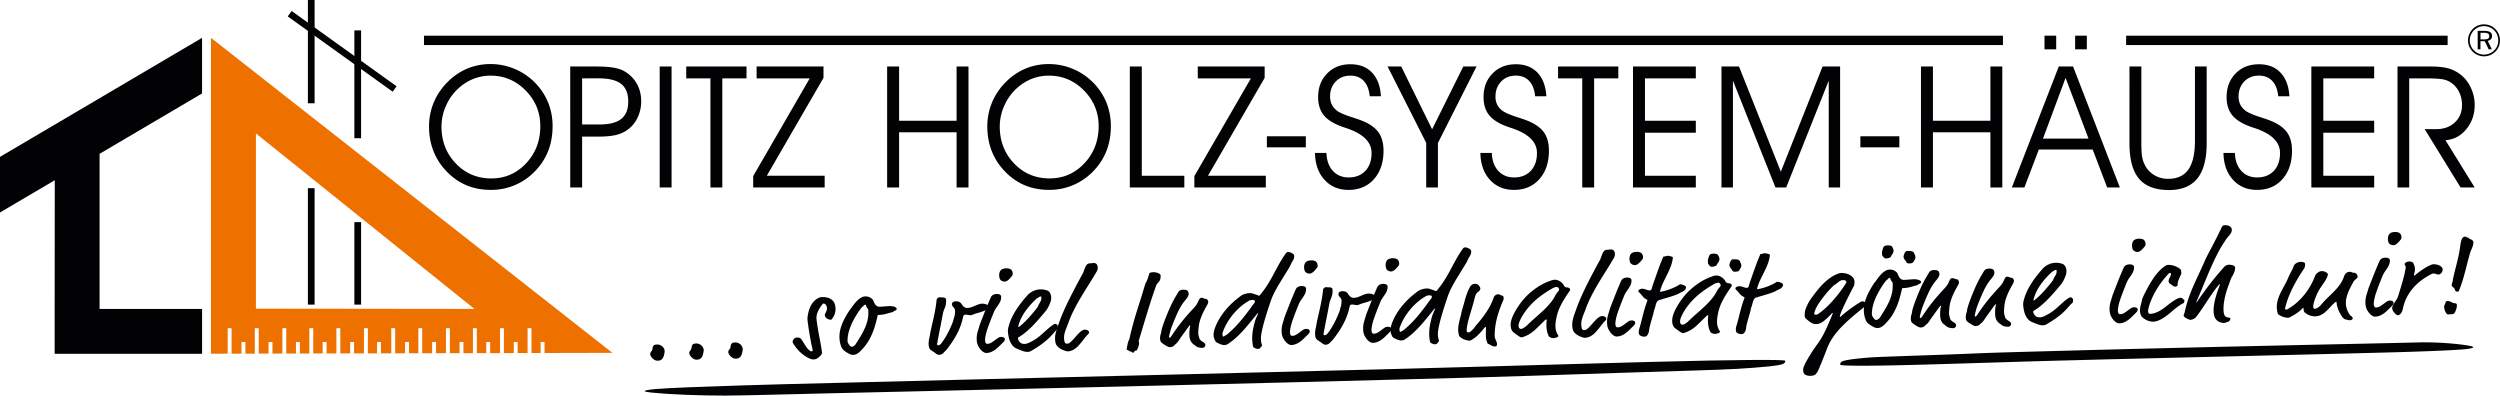 <svg xmlns="http://www.w3.org/2000/svg" viewBox="0 0 5222.33 826.39"><defs><style>.cls-1,.cls-3{fill:#020204;}.cls-2{fill:#ee7100;}.cls-2,.cls-3{fill-rule:evenodd;}</style></defs><g id="Ebene_2" data-name="Ebene 2"><g id="Ebene_1-2" data-name="Ebene 1"><path class="cls-1" d="M896.26,263.72a128,128,0,0,1,10.13-50.36,132.19,132.19,0,0,1,29.45-42.89A128.26,128.26,0,0,1,976.71,143a126.17,126.17,0,0,1,48.34-9.18,130.2,130.2,0,0,1,119.55,79.32,131,131,0,0,1,9.72,50.54q0,26.83-8.35,49.34A125.07,125.07,0,0,1,1121,353.94a126.21,126.21,0,0,1-96.33,42.71q-54.48,0-91.47-38.27t-37-94.66m26,.35q0,46.13,30,77.43t74.11,31.22q43,0,72.69-31.57t29.68-77.79q0-43.1-30.57-74.23T1024.64,158a96.89,96.89,0,0,0-33.71,6,100.19,100.19,0,0,0-30,17.66,107.42,107.42,0,0,0-28.38,37.32A105.51,105.51,0,0,0,922.27,264.07Z"></path><path class="cls-1" d="M1191.15,138.9h53.61q23.12,0,37,2.42c9.3,1.6,16.94,4.21,23.1,7.82a69.46,69.46,0,0,1,25.6,26.13c6,10.72,8.94,22.75,8.94,36.19a77.93,77.93,0,0,1-8.06,35.31,64.72,64.72,0,0,1-22.51,25.77,68.34,68.34,0,0,1-24,9.84c-9.36,2-21.21,3-35.66,3H1216V391.62h-24.82ZM1216,163.72V260h36.61q30.57,0,45.15-11.61t14.57-36q0-25.32-14.69-37t-47.1-11.73Z"></path><rect class="cls-1" x="1378.04" y="138.89" width="24.82" height="252.72"></rect><polygon class="cls-1" points="1508.88 391.62 1484.06 391.62 1484.06 163.72 1433.52 163.72 1433.52 138.89 1559.41 138.89 1559.41 163.72 1508.88 163.72 1508.88 391.62"></polygon><polygon class="cls-1" points="1691.44 163.72 1580.49 163.72 1580.49 138.9 1720.23 138.9 1720.23 162.65 1601.81 367.15 1722.66 367.15 1722.66 391.62 1573.37 391.62 1573.37 367.86 1691.44 163.72"></polygon><polygon class="cls-1" points="1878.17 391.62 1853.17 391.62 1853.17 138.89 1878.17 138.89 1878.17 252.22 1998.26 252.22 1998.26 138.89 2023.08 138.89 2023.08 391.62 1998.26 391.62 1998.26 276.34 1878.17 276.34 1878.17 391.62"></polygon><path class="cls-1" d="M2062.45,263.72a128,128,0,0,1,10.13-50.36A132.19,132.19,0,0,1,2102,170.47,128.26,128.26,0,0,1,2142.9,143a126.17,126.17,0,0,1,48.34-9.18,130.2,130.2,0,0,1,119.55,79.32,131,131,0,0,1,9.72,50.54q0,26.83-8.35,49.34a125.07,125.07,0,0,1-24.94,40.88,126.21,126.21,0,0,1-96.33,42.71q-54.46,0-91.47-38.27t-37-94.66m26,.35q0,46.13,30,77.43t74.11,31.22q43,0,72.69-31.57T2295,263.36q0-43.1-30.57-74.23T2190.83,158a96.89,96.89,0,0,0-33.71,6,100.19,100.19,0,0,0-30,17.66,107.42,107.42,0,0,0-28.38,37.32A105.51,105.51,0,0,0,2088.46,264.07Z"></path><polygon class="cls-1" points="2473.99 391.62 2360.12 391.62 2360.12 138.89 2385.12 138.89 2385.12 367.15 2473.99 367.15 2473.99 391.62"></polygon><polygon class="cls-1" points="2613.01 163.72 2502.05 163.72 2502.05 138.9 2641.8 138.9 2641.8 162.65 2523.38 367.15 2644.23 367.15 2644.23 391.62 2494.94 391.62 2494.94 367.86 2613.01 163.72"></polygon><rect class="cls-1" x="2646.4" y="284.69" width="81.4" height="23.1"></rect><path class="cls-1" d="M2746.91,319.4h23.93q.72,23.46,13.27,37.32t33.06,13.93q22,0,35-13.81t12.92-37.44c0-22.86-17.72-40.22-53.14-51.89-2.79-.95-4.86-1.6-6.22-2.08q-27.82-9.58-40-24.23t-12.27-38.27q0-30.21,18.85-49.46T2821,134.21q28.44,0,45.14,17.54c11.08,11.67,17.3,28.14,18.55,49.29h-23.46c-1.25-13.81-5.39-24.41-12.32-31.87S2832.69,158,2821,158c-12.5,0-22.75,4.09-30.63,12.26s-11.9,18.55-11.9,31.16a38.17,38.17,0,0,0,3.55,17.07,37.76,37.76,0,0,0,11.38,13.15q8,5.87,30.56,13.15c8.65,2.78,15.23,5,19.79,6.81q24.61,9.51,35.48,24.35t10.85,39q0,36.8-20,59.3t-53.19,22.45q-30.93,0-50.19-21.26t-19.78-56"></path><polygon class="cls-1" points="3003.7 298.73 3003.7 391.62 2979.24 391.62 2979.24 298.43 2898.55 138.89 2927.04 138.89 2991.56 270.11 3056.72 138.89 3084.39 138.89 3003.7 298.73"></polygon><path class="cls-1" d="M3092.43,319.4h23.93q.7,23.46,13.27,37.32t33.06,13.93q22,0,35-13.81t12.91-37.44c0-22.86-17.71-40.22-53.14-51.89-2.78-.95-4.85-1.6-6.22-2.08q-27.81-9.58-40-24.23T3099,202.93q0-30.21,18.84-49.46t48.7-19.26q28.42,0,45.14,17.54c11.08,11.67,17.3,28.14,18.54,49.29h-23.46c-1.24-13.81-5.39-24.41-12.32-31.87s-16.23-11.2-27.9-11.2c-12.5,0-22.75,4.09-30.63,12.26S3124,188.78,3124,201.39a34.69,34.69,0,0,0,14.93,30.22q8,5.87,30.57,13.15c8.65,2.78,15.22,5,19.79,6.81q24.61,9.51,35.48,24.35t10.84,39q0,36.8-20,59.3t-53.2,22.45q-30.93,0-50.18-21.26t-19.78-56"></path><polygon class="cls-1" points="3330.02 391.62 3305.2 391.62 3305.2 163.72 3254.67 163.72 3254.67 138.89 3380.56 138.89 3380.56 163.72 3330.02 163.72 3330.02 391.62"></polygon><polygon class="cls-1" points="3436.22 252.22 3542.45 252.22 3542.45 277.22 3436.22 277.22 3436.22 367.15 3542.45 367.15 3542.45 391.62 3411.22 391.62 3411.22 138.9 3542.45 138.9 3542.45 163.72 3436.22 163.72 3436.22 252.22"></polygon><polygon class="cls-1" points="3596.04 391.62 3596.04 138.89 3632.65 138.89 3720.09 358.62 3807.24 138.89 3843.85 138.89 3843.85 391.62 3820.09 391.62 3820.09 168.4 3731.23 391.62 3708.83 391.62 3619.97 168.4 3619.97 391.62 3596.04 391.62"></polygon><rect class="cls-1" x="3886.18" y="284.69" width="81.4" height="23.1"></rect><polygon class="cls-1" points="4037.76 391.62 4012.76 391.62 4012.76 138.89 4037.76 138.89 4037.76 252.22 4157.84 252.22 4157.84 138.89 4182.67 138.89 4182.67 391.62 4157.84 391.62 4157.84 276.34 4037.76 276.34 4037.76 391.62"></polygon><path class="cls-1" d="M4270.8,74.56h24.46V103H4270.8Zm64,0h24.47V103h-24.47Zm28,215-47.93-126.89-47.21,126.89Zm-134,102.08h-26.19l98.05-252.73h29.86l97.74,252.73h-26.53l-30.22-79.32H4259Z"></path><path class="cls-1" d="M4448.32,138.89h24.83V298.73c0,12.38.47,21.68,1.48,27.78a58.19,58.19,0,0,0,4.92,16.29,51.57,51.57,0,0,0,19.9,22.57,54.63,54.63,0,0,0,29.62,8.18q28.62,0,42.36-19.55c9.12-13,13.68-33.18,13.68-60.49V138.89h24.47V299.62q0,49.14-19.55,73.28T4530.79,397q-42.57,0-62.5-23.64t-20-73.75Z"></path><path class="cls-1" d="M4644.63,319.4h23.94q.7,23.46,13.26,37.32t33.06,13.93q22,0,35-13.81t12.92-37.44c0-22.86-17.72-40.22-53.14-51.89-2.78-.95-4.86-1.6-6.22-2.08q-27.81-9.58-40-24.23t-12.26-38.27q0-30.21,18.83-49.46t48.7-19.26q28.44,0,45.14,17.54c11.08,11.67,17.3,28.14,18.55,49.29H4759c-1.24-13.81-5.39-24.41-12.32-31.87s-16.24-11.2-27.91-11.2c-12.5,0-22.75,4.09-30.62,12.26s-11.91,18.55-11.91,31.16a38.17,38.17,0,0,0,3.55,17.07,37.76,37.76,0,0,0,11.38,13.15q8,5.87,30.57,13.15c8.64,2.78,15.22,5,19.78,6.81q24.61,9.51,35.49,24.35t10.84,39q0,36.8-20,59.3t-53.19,22.45q-30.93,0-50.18-21.26t-19.79-56"></path><polygon class="cls-1" points="4853.26 252.22 4959.48 252.22 4959.48 277.22 4853.26 277.22 4853.26 367.15 4959.48 367.15 4959.48 391.62 4828.26 391.62 4828.26 138.9 4959.48 138.9 4959.48 163.72 4853.26 163.72 4853.26 252.22"></polygon><path class="cls-1" d="M5032.68,163.72v227.9h-24.46V138.9h67.89c14.93,0,26.89,1.12,36,3.37a72.79,72.79,0,0,1,48.57,39.51,83,83,0,0,1,8.77,37.51q0,29.31-17.42,50.47c-11.67,14.16-26.18,21.86-43.66,23.1l61.08,98.76H5140l-75-121.86h23.93q24,0,39-14c10-9.36,15.05-21.45,15.05-36.14a61.9,61.9,0,0,0-4.62-24.29,52.68,52.68,0,0,0-13.62-19.08,43.85,43.85,0,0,0-18-9.65q-10.48-2.85-37.44-2.84Z"></path><path class="cls-1" d="M5188.87,50.89a34,34,0,0,1,13,2.51,33.48,33.48,0,0,1,17.93,18.05,34.65,34.65,0,0,1,.05,25.72,31.13,31.13,0,0,1-7.19,10.63,34.33,34.33,0,0,1-11,7.41A33.69,33.69,0,0,1,5158,97.08a33.08,33.08,0,0,1-2.51-12.74,32.59,32.59,0,0,1,2.59-12.75,34.39,34.39,0,0,1,7.41-11.08,31.57,31.57,0,0,1,10.58-7.16,33.34,33.34,0,0,1,12.79-2.46m29.81,33.59a30.49,30.49,0,0,0-2.2-11.53,28.49,28.49,0,0,0-6.29-9.57,29.92,29.92,0,0,0-21.32-8.75,29.52,29.52,0,0,0-11.26,2.18,29.14,29.14,0,0,0-9.52,6.38,32.08,32.08,0,0,0-6.64,9.87,29.12,29.12,0,0,0,0,22.59,30.4,30.4,0,0,0,16.18,16.15,28.66,28.66,0,0,0,11.28,2.26,29.81,29.81,0,0,0,11.44-2.27,31.19,31.19,0,0,0,9.88-6.58,27.57,27.57,0,0,0,6.32-9.31A29.59,29.59,0,0,0,5218.68,84.48Zm-28.81-19.94c5.41,0,9.43.87,12,2.59s3.89,4.42,3.89,8a9.77,9.77,0,0,1-2.46,6.8,10.5,10.5,0,0,1-6.62,3.33l8.59,17.76h-6.63l-8.11-16.93h-9v16.93h-5.8V64.54Zm-1.09,3.92h-7.21V82.29h7.21q6.11,0,8.57-1.52t2.46-5.19c0-2.52-.87-4.35-2.6-5.45S5192.66,68.46,5188.78,68.46Z"></path><rect class="cls-1" x="885.66" y="74.56" width="3298.38" height="19.57"></rect><rect class="cls-1" x="4441.32" y="74.56" width="671.61" height="19.57"></rect><path class="cls-1" d="M1388.44,733.47a9.59,9.59,0,0,0-.4-2.73,18.48,18.48,0,0,0-1.73-3.83,13.4,13.4,0,0,0-3.07-3.51,17.56,17.56,0,0,0-4.56-2.74,13.77,13.77,0,0,0-5.29-1,25,25,0,0,0-5.05.46,5.16,5.16,0,0,0-3,1.71,10.44,10.44,0,0,0-1.52,2.73,11.73,11.73,0,0,0-.77,3.45,11.25,11.25,0,0,1-.93,3.61,11.67,11.67,0,0,1-2.08,3.08,8.38,8.38,0,0,0-1.29,2.19,8.65,8.65,0,0,0-.54,2.75,7.93,7.93,0,0,0,.51,2.44,11.25,11.25,0,0,0,1.6,3.14,23.24,23.24,0,0,0,4.57,4.94,15.94,15.94,0,0,0,4.44,2.58,9.11,9.11,0,0,0,3.44.72,26.35,26.35,0,0,0,4.89-.41,8.64,8.64,0,0,0,4.11-2,12.51,12.51,0,0,0,2.78-3,22,22,0,0,0,2.15-4.91c.23-.78.49-1.81.74-3s.51-2.46.72-3.69a18.94,18.94,0,0,0,.25-2.86"></path><path class="cls-1" d="M1470,731.33a9.64,9.64,0,0,0-.4-2.73,18.08,18.08,0,0,0-1.74-3.83,13,13,0,0,0-3.07-3.5,17.34,17.34,0,0,0-4.55-2.74,13.87,13.87,0,0,0-5.3-1,25.63,25.63,0,0,0-5,.46,5.24,5.24,0,0,0-3,1.71,10.63,10.63,0,0,0-1.52,2.74,11.74,11.74,0,0,0-.77,3.44,11.29,11.29,0,0,1-.92,3.62,11.61,11.61,0,0,1-2.08,3.07,7.93,7.93,0,0,0-1.29,2.2,8.6,8.6,0,0,0-.54,2.75,7.93,7.93,0,0,0,.51,2.43,11.2,11.2,0,0,0,1.59,3.14,23,23,0,0,0,4.58,4.94,15.42,15.42,0,0,0,4.43,2.58,9,9,0,0,0,3.45.73,26.29,26.29,0,0,0,4.89-.42,8.54,8.54,0,0,0,4.1-2,12.3,12.3,0,0,0,2.78-3,21.61,21.61,0,0,0,2.16-4.92c.22-.78.48-1.81.73-3s.51-2.46.72-3.69a19.1,19.1,0,0,0,.26-2.86"></path><path class="cls-1" d="M1551.49,729.19a9.23,9.23,0,0,0-.4-2.72,17.46,17.46,0,0,0-1.73-3.83,13.38,13.38,0,0,0-3.07-3.51,17.4,17.4,0,0,0-4.56-2.74,13.77,13.77,0,0,0-5.29-1,25.85,25.85,0,0,0-5,.45,5.22,5.22,0,0,0-3,1.72,10.44,10.44,0,0,0-1.52,2.73,11.73,11.73,0,0,0-.77,3.45,11.24,11.24,0,0,1-.92,3.61,11.7,11.7,0,0,1-2.09,3.08,8.18,8.18,0,0,0-1.28,2.2,8.35,8.35,0,0,0-.55,2.74,8,8,0,0,0,.51,2.44,11.52,11.52,0,0,0,1.6,3.14,23,23,0,0,0,4.58,4.94,15.9,15.9,0,0,0,4.43,2.58,9.12,9.12,0,0,0,3.45.72,25.48,25.48,0,0,0,4.88-.41,8.47,8.47,0,0,0,4.11-2,12.51,12.51,0,0,0,2.78-3,22.21,22.21,0,0,0,2.16-4.91c.22-.78.48-1.81.73-3s.51-2.46.72-3.7a18.74,18.74,0,0,0,.25-2.86"></path><path class="cls-1" d="M1740.33,628.76a29.66,29.66,0,0,0-5.63-4.54,23.19,23.19,0,0,0-7.5-2.83,46.62,46.62,0,0,0-11.08-.81,16.44,16.44,0,0,0-6.08,1.71,32.69,32.69,0,0,0-7.77,5.26,39.31,39.31,0,0,0-7.51,9.26,47.84,47.84,0,0,0-3.64,7.77,70.13,70.13,0,0,0-2.55,8.35,72.72,72.72,0,0,0-1.43,7.79,42.24,42.24,0,0,0-.41,6.17c0,.86.19,2.48.45,4.85s.71,5.28,1.17,8.66,1,7.11,1.67,11.05,1.28,8,2,12,1.39,7.84,2.1,11.45,1.36,6.78,2,9.5c.46,2,.78,3.49,1,4.46s.32,1.67.37,2a7.28,7.28,0,0,1,.07,1.06,1.77,1.77,0,0,1-.61,1.36,2.56,2.56,0,0,1-1.78.66,4.08,4.08,0,0,1-2-.47,15,15,0,0,1-3-2.09,37.42,37.42,0,0,1-6.31-7.18c-1.78-2.61-3.44-5.3-5-8a77.61,77.61,0,0,0-5.22-7.86,7.39,7.39,0,0,0-3.71-2.72,18.15,18.15,0,0,0-5.68-.47,7.88,7.88,0,0,0-4.53,1.68,10.62,10.62,0,0,0-3,3.58,8.85,8.85,0,0,0-1,4,5.29,5.29,0,0,0,.5,1.66,17.81,17.81,0,0,0,1.07,2,100.27,100.27,0,0,0,9.6,12.77,76.74,76.74,0,0,0,12.12,11A64.92,64.92,0,0,0,1693.8,750a13.17,13.17,0,0,0,2.71.59,19.84,19.84,0,0,0,3.43.23,14.05,14.05,0,0,0,5.92-1.46,21.57,21.57,0,0,0,4.89-3.4c1.51-1.38,3-2.8,4.38-4.35a8.55,8.55,0,0,0,1.3-1.87,6.36,6.36,0,0,0,.54-2.59,65.43,65.43,0,0,0-.82-7.89c-.45-3.17-1.08-6.79-1.79-10.73s-1.52-8.08-2.32-12.38-1.62-8.53-2.38-12.75-1.43-8.13-2-11.83c-.14-.85-.34-2-.58-3.57s-.45-3.17-.66-4.88-.45-3.21-.61-4.56-.26-2.19-.27-2.6a29.33,29.33,0,0,1,.07-3.63c0-1,.15-1.93.25-2.75a34,34,0,0,1,2.71-8.76,64,64,0,0,1,4.39-8.28,56.84,56.84,0,0,1,4.45-6.11c1.35-1.59,2.23-2.38,2.71-2.44a5.78,5.78,0,0,1,3.09,1,7.65,7.65,0,0,1,2.39,2.3,14.39,14.39,0,0,1,1.31,3.19,13.89,13.89,0,0,1,.57,3.38,14.44,14.44,0,0,1-1.11,5.82,39.59,39.59,0,0,1-2.75,5.54,4.87,4.87,0,0,0-.5,1.08,2.68,2.68,0,0,0-.18.9,9.91,9.91,0,0,0,1.14,4.62,9.51,9.51,0,0,0,2.73,3.11,12.43,12.43,0,0,0,2.45,1.41,19.48,19.48,0,0,0,3.17,1.14,11,11,0,0,0,3,.41,1.93,1.93,0,0,0,1.41-.49,16.22,16.22,0,0,0,1.94-2.29,32.82,32.82,0,0,0,3.21-5.27,29.86,29.86,0,0,0,2.52-6.8,33.46,33.46,0,0,0,.84-8.43,34.64,34.64,0,0,0-.6-5.49,28.73,28.73,0,0,0-1.61-5.71,14.75,14.75,0,0,0-2.86-4.58"></path><path class="cls-1" d="M1812,644a6.68,6.68,0,0,1,1,1,4,4,0,0,1,.58,1.69,13.68,13.68,0,0,1,.2,1.67c.06.65.12,1.31.14,2s0,1.14,0,1.51a70.72,70.72,0,0,1-1.94,18.08,93.85,93.85,0,0,1-5.89,16.68,160.79,160.79,0,0,1-8.4,15.77c-3.09,5.14-6.26,10.25-9.47,15.27-.59,1-1.1,1.74-1.45,2.28a5.6,5.6,0,0,1-1.11,1.25,8,8,0,0,1-1.49,1l-1.76,1.23a5.58,5.58,0,0,1-2.84.85,10.11,10.11,0,0,1-1.1,0,3,3,0,0,1-1.11-.42,11.25,11.25,0,0,1-2.39-2.27,29.38,29.38,0,0,1-2.28-3,19.38,19.38,0,0,1-1.41-2.61,8.69,8.69,0,0,1-.71-2.06,8.06,8.06,0,0,1-.12-1.35,65.58,65.58,0,0,1,1.78-16.28,104.24,104.24,0,0,1,5.14-15.81,145.14,145.14,0,0,1,6.89-14.3q3.68-6.64,7-11.69c2.2-3.37,4-6,5.51-8s2.29-3,2.44-3.25a11.58,11.58,0,0,1,2.35-2.34,12.58,12.58,0,0,0,2.2-1.94,9.48,9.48,0,0,1,1.86-1.84,3.56,3.56,0,0,1,1.74-.7,1.34,1.34,0,0,1,1.08.7,9.25,9.25,0,0,1,.86,1.66c.22.64.44,1.21.62,1.73a10.72,10.72,0,0,0,.65,1.74A6.3,6.3,0,0,0,1812,644m12-16.47a6,6,0,0,0-1.32-2.13,28.17,28.17,0,0,0-2.21-1.94,18.86,18.86,0,0,0-6.66-3.54,21.64,21.64,0,0,0-6.43-.77,18.76,18.76,0,0,0-7.9,2.16,35.65,35.65,0,0,0-7.45,5.38,67.35,67.35,0,0,0-6.83,7.4c-2.17,2.71-4.22,5.5-6.1,8.32a22.84,22.84,0,0,1-1.78,2.34c-.43.46-1,1-1.5,1.67s-1.34,1.83-2.4,3.49q-5.46,8.58-10.07,17.44a100.4,100.4,0,0,0-7.28,18.27,65.16,65.16,0,0,0-2.51,19.41,60.89,60.89,0,0,0,1.07,9.85,51.88,51.88,0,0,0,3.13,10.36,21.08,21.08,0,0,0,6.74,8,57.23,57.23,0,0,0,12,7,12.59,12.59,0,0,0,2.67.82,16.27,16.27,0,0,0,3.23.24,16.65,16.65,0,0,0,7.94-2.32,34.5,34.5,0,0,0,7-5.5c2.22-2.26,4.44-4.64,6.66-7.19a95.42,95.42,0,0,0,13.06-19,143.61,143.61,0,0,0,9.37-22.28,243.42,243.42,0,0,0,6.68-25.15,2.66,2.66,0,0,1,.9-1.66,3.61,3.61,0,0,1,2-.37c.85,0,2-.06,3.59-.18s3.49-.38,5.93-.81c3.25-.65,6.45-1.43,9.69-2.41s6.08-1.71,8.56-2.23a4.27,4.27,0,0,0,1.9-.62,2.78,2.78,0,0,0,.75-.91,2.83,2.83,0,0,1,1.36-.9c.69-.3,1.45-.65,2.3-1a8.46,8.46,0,0,0,2.13-1.4,2.72,2.72,0,0,0,.92-2A4.19,4.19,0,0,0,1871,642a16.83,16.83,0,0,0-5.6-2,32.32,32.32,0,0,0-7.44-.59c-1.84.05-3.79.19-5.79.36s-4.23.31-6.68.5-5.34.34-8.56.43a9.13,9.13,0,0,1-6-2,17,17,0,0,1-4-5A47.38,47.38,0,0,1,1824.08,627.55Z"></path><path class="cls-1" d="M1969.53,655.81a46.55,46.55,0,0,1,2.12-7.68c.8-2.06,1.57-4,2.34-5.86a36,36,0,0,0,1.79-6.37,43.31,43.31,0,0,0,.58-9.16,8.41,8.41,0,0,0-.31-2.27,2.6,2.6,0,0,0-1-1.37,7.15,7.15,0,0,0-3.43-1.62,18.66,18.66,0,0,0-3.72-.15c-1,0-2-.07-2.9-.17a17.73,17.73,0,0,0-2.74-.17,5.38,5.38,0,0,0-1.82.58,8.66,8.66,0,0,0-2.49,1.78,5.58,5.58,0,0,0-1.42,3.18q-1,9.94-2.79,19.86c-1.17,6.64-2.51,13.25-4,19.82s-2.92,13.13-4.42,19.62q-1.15,5-1.75,8.12c-.39,2-.72,3.7-.89,4.92l-.53,3.08c-.14.82-.28,1.68-.5,2.58-.52,2.18-.92,4.07-1.2,5.71s-.45,3.15-.54,4.58-.12,3-.08,4.69a28,28,0,0,0,.29,2.94,19.79,19.79,0,0,0,.6,2.92,11.57,11.57,0,0,0,1.65,3.67,12.47,12.47,0,0,0,3,2.78c1.29.94,3.12,2.12,5.4,3.57,1.53,1,2.87,2,4,2.91a17.94,17.94,0,0,0,3.32,2.12,9,9,0,0,0,4.1.79,12.14,12.14,0,0,0,4.83-1.27,11.62,11.62,0,0,0,3.88-2.87c.91-1.05,1.82-2,2.66-2.77s1.83-1.8,2.86-2.93a51.14,51.14,0,0,0,3.76-4.59q7-9.24,13-18.95a159.07,159.07,0,0,0,10.49-20,127.7,127.7,0,0,0,7.23-21.57c.45-1.85.77-3.33,1-4.36a13.86,13.86,0,0,1,.76-2.3,2.9,2.9,0,0,1,1-1.25,3.5,3.5,0,0,1,1.6-.9,6,6,0,0,1,1.79-.17,24.5,24.5,0,0,1,5.2.6,30.62,30.62,0,0,0,5.36.59,9.34,9.34,0,0,0,2.6-.51c1-.31,2-.71,3-1.1a58,58,0,0,1,8-2.7c3.28-.9,7-2.06,11.09-3.48a80.14,80.14,0,0,0,12.86-5.92,7.78,7.78,0,0,0,1.49-1,1.37,1.37,0,0,0,.18-1,5,5,0,0,0-3.32-5.3,23.59,23.59,0,0,0-6.19-2.48,22,22,0,0,0-5.41-.64,27.24,27.24,0,0,0-7.83,1.47,80.65,80.65,0,0,0-7.6,3c-2.5,1.13-5,2.1-7.59,3a27.25,27.25,0,0,1-7.84,1.47,12.15,12.15,0,0,1-3.93-.51,11.83,11.83,0,0,1-4-2.26,22.3,22.3,0,0,1-4-4.75,12.5,12.5,0,0,0-5.44-5.2,17.52,17.52,0,0,0-7.7-1.07,8.54,8.54,0,0,0-5.58,1.9,5.2,5.2,0,0,0-1.85,4.17,9.05,9.05,0,0,0,1.16,3.77,11,11,0,0,0,2.45,3,9.67,9.67,0,0,1,2.08,3.09,10.38,10.38,0,0,1,.78,3.69,51.79,51.79,0,0,1-.41,7.52,30.29,30.29,0,0,1-1.2,5.5,19.91,19.91,0,0,0-1,3.17c-.26,1-.52,2.1-.81,3.25s-.75,2.58-1.32,4.2c-2.17,5.72-4.64,11.42-7.35,17s-5.59,10.88-8.57,15.73a110.5,110.5,0,0,1-8.61,12.47,8.74,8.74,0,0,1-3.47,2.78,7.86,7.86,0,0,1-2.8.56,2.08,2.08,0,0,1-1.36-.41,1.24,1.24,0,0,1-.64-1,5.41,5.41,0,0,1,0-.9,10.06,10.06,0,0,1,.13-1.23c.11-.57.25-1.43.46-2.54q2.75-14.76,5.72-29.65t5.71-29.66"></path><path class="cls-1" d="M2112.35,563.44a7.42,7.42,0,0,0-2.61-1.65,22.84,22.84,0,0,0-3.7-1,22.39,22.39,0,0,0-4.05-.26,23.28,23.28,0,0,0-7,1.16,10.53,10.53,0,0,0-4.89,3.31,13.16,13.16,0,0,0-2.28,4.92,19.67,19.67,0,0,0-.63,5.44,21.33,21.33,0,0,0,.52,4.23,14.54,14.54,0,0,0,1.41,4,9.45,9.45,0,0,0,3.59,3.18,12.86,12.86,0,0,0,6.32,1.46,10.34,10.34,0,0,0,5.42-2.06,34.31,34.31,0,0,0,5.26-4.7c1.67-1.88,3.25-3.76,4.67-5.64a5,5,0,0,0,.92-2.14,11.36,11.36,0,0,0,.19-2.29,13.72,13.72,0,0,0-.64-4,11,11,0,0,0-2.51-4m-17.08,152a22,22,0,0,0,2.62-3,6.57,6.57,0,0,0,.92-5.33,4.12,4.12,0,0,0-1.35-1.76,6.78,6.78,0,0,0-2.89-1.23,13.12,13.12,0,0,0-3.27-.32,11.27,11.27,0,0,0-3.42.58,14.73,14.73,0,0,0-3.3,1.71c-1.2.85-2.76,1.95-4.64,3.39-3.13,2.32-5.69,4.15-7.66,5.43a22.38,22.38,0,0,1-5.15,2.58,15.93,15.93,0,0,1-4.84.78,3.44,3.44,0,0,1-3-1.48,7.5,7.5,0,0,1-1.3-3.23,15.94,15.94,0,0,1-.28-3,33.37,33.37,0,0,1,.46-5.4c.35-2.37.89-5.16,1.66-8.36s1.83-6.62,3.12-10.37c.79-2.31,1.78-5,2.89-8.07s2.32-6.18,3.59-9.48,2.52-6.48,3.75-9.49,2.29-5.77,3.29-8.08a51.31,51.31,0,0,1,4.61-8.2c1.72-2.49,3.38-4.9,5-7.23a39.64,39.64,0,0,0,3.88-7.37,23,23,0,0,0,1.41-8.68,4.24,4.24,0,0,0-.6-2.4,4.86,4.86,0,0,0-1.46-1.47,8.38,8.38,0,0,0-3.43-1.46,19.59,19.59,0,0,0-4-.31,16.6,16.6,0,0,0-6.9,1.57,10.64,10.64,0,0,0-5.16,5.36c-4.24,9.5-8.12,18.78-11.72,27.86s-7.07,18.09-10.6,27.08c-.64,1.73-1.28,3.63-1.85,5.72s-1.23,4.28-2,6.63c-.91,2.75-1.62,5.3-2.13,7.52a51.19,51.19,0,0,0-1.06,6.39,50.08,50.08,0,0,0-.21,6c0,1.71.17,3.42.38,5.13a28.17,28.17,0,0,0,1.12,5.11,32.42,32.42,0,0,0,3.15,6.77,38.8,38.8,0,0,0,4.61,6.09,24.43,24.43,0,0,0,5.46,4.38,11.21,11.21,0,0,0,5.63,1.61,29.39,29.39,0,0,0,10.23-2.27,42.56,42.56,0,0,0,8.44-4.87,64.86,64.86,0,0,0,6.23-5.26Z"></path><path class="cls-1" d="M2171.29,633.64a28.32,28.32,0,0,0-2,3.84c-.38,1-.8,1.9-1.23,2.81a20.52,20.52,0,0,1-2.35,3.53q-7.95,10.18-16.9,20.11a179,179,0,0,1-19.55,18.55,6,6,0,0,1-.93.56,1.85,1.85,0,0,1-.77.22.41.41,0,0,1-.33-.23,2.29,2.29,0,0,1-.19-1,75.33,75.33,0,0,1,5.62-16.1,108.43,108.43,0,0,1,8.82-15.17A153.62,153.62,0,0,1,2152.31,637c3.85-4.3,7.74-8.32,11.65-12a19.94,19.94,0,0,1,1.71-1.47c.4-.26.81-.47,1.21-.68s1-.6,1.89-1.16a20.48,20.48,0,0,1,2.37-1.52,6.11,6.11,0,0,1,2.71-.81c.69,0,1.15.21,1.32.7a7.63,7.63,0,0,1,.22,2.2,13.76,13.76,0,0,1-1.22,6.11,40.88,40.88,0,0,1-2.88,5.26m-15.79,98.59q10.92-6.47,18.51-11.87c5-3.64,9.24-7,12.67-10s6.33-5.92,8.75-8.51,4.6-5.06,6.63-7.36,4.16-4.44,6.39-6.49a3.3,3.3,0,0,0,1-1.74,6.69,6.69,0,0,0,.12-1.72,5.11,5.11,0,0,1,.09-1.06,10.78,10.78,0,0,0,.07-2.13,4.22,4.22,0,0,0-1-2.34,7.75,7.75,0,0,0-2.08-1.74,3.63,3.63,0,0,0-1.94-.68,6,6,0,0,0-1.79.25,12.67,12.67,0,0,0-3.06,1.59,106.43,106.43,0,0,0-10.16,7.86c-3.19,2.77-6.34,5.63-9.53,8.53s-6.46,5.76-9.94,8.5a89.43,89.43,0,0,1-11.38,7.77c-3.58,2-6.48,3.55-8.74,4.63a32.57,32.57,0,0,1-5.66,2.11,15.64,15.64,0,0,1-4.27.6,16.4,16.4,0,0,1-3.72-.31,17.29,17.29,0,0,1-3.91-1.45,9.77,9.77,0,0,1-2.55-2.26,21.35,21.35,0,0,1-2.47-3.77,10.42,10.42,0,0,1-1.12-4.09,1.6,1.6,0,0,1,.26-1,4.71,4.71,0,0,1,1.15-1,113,113,0,0,0,15-10.67c4.87-4.09,9.61-8.46,14.22-13.19s9.14-9.63,13.49-14.63,8.6-9.94,12.67-14.86c1.11-1.34,2.06-2.55,2.92-3.71s1.61-2.37,2.36-3.66,1.48-2.72,2.25-4.34a85.2,85.2,0,0,0,3.69-8.75,25.59,25.59,0,0,0,1.48-9,21.7,21.7,0,0,0-1.64-8,14.12,14.12,0,0,0-3.31-4.81,9.47,9.47,0,0,0-3.28-2.12c-1.6-.53-3.17-1-4.61-1.35a32.51,32.51,0,0,0-4.67-.77,45.91,45.91,0,0,0-5.72-.18,35.5,35.5,0,0,0-11.12,2.17,39.86,39.86,0,0,0-8.9,4.56,33.5,33.5,0,0,0-5.87,5q-9.09,10.15-17.12,20.89a168.66,168.66,0,0,0-14,22.36,111.58,111.58,0,0,0-9.2,24.16,29.6,29.6,0,0,0-.87,4.51,28.45,28.45,0,0,0-.15,3.59,58.57,58.57,0,0,0,.52,5.86c.35,2.28.74,4.6,1.25,6.91a46.06,46.06,0,0,0,1.66,6,38.16,38.16,0,0,0,5.58,10.34,22.32,22.32,0,0,0,7.1,6.22c.66.35,1.86.89,3.67,1.7s3.8,1.57,6,2.45,4.28,1.64,6.14,2.29a26,26,0,0,0,5,1.25,24.68,24.68,0,0,0,4.29.22c1,0,2,0,2.73-.15A9.64,9.64,0,0,0,2152,734,21.54,21.54,0,0,0,2155.5,732.23Z"></path><path class="cls-1" d="M2229.78,734a27.49,27.49,0,0,0,12.56-3.43,44.33,44.33,0,0,0,10.2-8.15,125.56,125.56,0,0,0,8.94-10.64c2.88-3.74,5.8-7.41,8.82-10.88a30.3,30.3,0,0,1,2.3-2.34,8.87,8.87,0,0,0,1.74-2,4.3,4.3,0,0,0,.67-2.59,4.17,4.17,0,0,0-1.8-3.13,11.06,11.06,0,0,0-3.63-1.78,11.78,11.78,0,0,0-3-.49,13.27,13.27,0,0,0-6.75,2.38,39.18,39.18,0,0,0-6.78,5.72c-2.23,2.31-4.49,4.73-6.71,7.32s-4.44,5-6.59,7.27a37.29,37.29,0,0,1-6.46,5.56,6.85,6.85,0,0,1-2,.83,13.73,13.73,0,0,1-2.15.26,6.51,6.51,0,0,1-3-.58,3.76,3.76,0,0,1-1.93-2.23,23.75,23.75,0,0,1-1.1-4.58,37.75,37.75,0,0,1-.36-4.44,37.26,37.26,0,0,1,1.28-10.36,79.72,79.72,0,0,1,3.33-10c1.34-3.26,2.64-6.6,3.9-9.94a230.64,230.64,0,0,1,12-28.06q6.87-13.65,14.85-26.91t16.32-26.51c5.6-8.88,11.08-17.83,16.43-27a16.32,16.32,0,0,0,1.65-4,14.74,14.74,0,0,0,.57-4.54,12.2,12.2,0,0,0-.53-3.5,10.8,10.8,0,0,0-1.6-3.3,6.41,6.41,0,0,0-2.79-1.93,10.12,10.12,0,0,0-3.64-.6,27.61,27.61,0,0,0-3.75.35c-1.22.15-2.64.27-4.31.35a8.54,8.54,0,0,0-5.78,2.4,18.31,18.31,0,0,0-3.65,5.57c-.92,2.26-1.8,4.53-2.59,6.88a38.29,38.29,0,0,1-2.61,6.31q-6.72,12.16-13.66,25.29t-13.47,26.23c-4.39,8.76-8.37,17.19-12,25.36s-6.73,15.73-9.2,22.69c-1.71,4.65-3.32,9.06-4.79,13.26a113.69,113.69,0,0,0-3.53,12,46.26,46.26,0,0,0-1.25,11.38c0,1.47.16,2.89.32,4.28s.35,2.68.63,4a16.26,16.26,0,0,0,3.49,7,27.18,27.18,0,0,0,6,5.15,39.94,39.94,0,0,0,6.75,3.45,42.25,42.25,0,0,0,5.72,2,15.12,15.12,0,0,0,3,.58"></path><path class="cls-1" d="M2424.44,575.34a3.89,3.89,0,0,0-1.58-2.73,13.6,13.6,0,0,0-3.69-2.15,24.68,24.68,0,0,0-4.6-1.38,18.45,18.45,0,0,0-4.26-.46,29.6,29.6,0,0,0-6.63.7,3.93,3.93,0,0,0-3.08,2.49c-1.11,4.11-2.13,7.44-3,9.87a53.66,53.66,0,0,1-2.45,5.94c-.74,1.49-1.4,2.85-2,4a30.34,30.34,0,0,0-1.64,4.37q-4.16,14.13-8.38,27.52t-8.4,26.7q-4.12,13.22-7.86,26.9c-2.54,9.08-4.86,18.49-7,28.17a34.25,34.25,0,0,1-.93,3.42,14.71,14.71,0,0,1-1.12,2.51,24.34,24.34,0,0,0-1.56,4.37q-.72,2.83-1.31,5.91c-.4,2-.72,3.82-1,5.33s-.35,2.5-.34,2.87a1.67,1.67,0,0,0,.4,1,1.52,1.52,0,0,0,1.11.42,4.84,4.84,0,0,1,1.9.89,26.19,26.19,0,0,0,2.74,1.68,6.53,6.53,0,0,0,3,.9,2.45,2.45,0,0,1,1.65.57c.38.39.76.79,1.09,1.15a2,2,0,0,0,1.49.61,1.93,1.93,0,0,0,1-.55,5.43,5.43,0,0,0,1.15-1.46,6.71,6.71,0,0,1,1.26-1.7,2.32,2.32,0,0,1,1.61-.82,13.19,13.19,0,0,0,1.75-.17,2,2,0,0,0,1.4-.9,56.58,56.58,0,0,0,3.37-8.65,21.22,21.22,0,0,0,.89-6.39,12.49,12.49,0,0,0-.29-1.91,6.22,6.22,0,0,1-.29-1.75,3.86,3.86,0,0,1,.13-1.31,9.66,9.66,0,0,1,.29-1.15q5.8-19.25,11.45-38.08t11.51-37.28q5.82-18.45,12.31-36.47c.53-1.49.95-2.56,1.3-3.3a8.68,8.68,0,0,1,.86-1.66,7,7,0,0,1,.86-1,41,41,0,0,0,4.39-5.25,14.3,14.3,0,0,0,2.08-5,29.21,29.21,0,0,0,.43-6.79"></path><path class="cls-1" d="M2437,659c-1,2.43-2.11,5.24-3.29,8.33s-2.33,6.22-3.43,9.39-2.09,6.18-2.87,9a44.64,44.64,0,0,0-1.53,6.9,24.73,24.73,0,0,1-1,4.55,42.82,42.82,0,0,0-1.12,4.19,27.86,27.86,0,0,0-.45,6,16.66,16.66,0,0,0,.59,4.06,8.45,8.45,0,0,0,1.31,3,24.56,24.56,0,0,0,3.76,3.29,62.29,62.29,0,0,0,5.31,3.58,55.66,55.66,0,0,0,5.26,2.8,10.67,10.67,0,0,0,3.57,1.13c.78,0,1.72-.13,2.9-.28a17.14,17.14,0,0,0,3.4-.91,6.64,6.64,0,0,0,2.69-1.74,21.82,21.82,0,0,1,2.31-2.26c.72-.59,1.43-1.22,2.19-1.86a23.35,23.35,0,0,0,2.5-2.59,37.23,37.23,0,0,0,3.24-4.33c1.88-2.78,3.85-5.69,6-8.68s4.49-6.25,7.09-9.78,5.44-7.53,8.67-12a2.72,2.72,0,0,1,.79-.88.91.91,0,0,1,.65-.14.67.67,0,0,1,.54.27,1.56,1.56,0,0,1,.22.69c0,.21-.18.91-.52,2.14a43.55,43.55,0,0,0-.9,6,96.76,96.76,0,0,0-.28,11.27,33.57,33.57,0,0,0,1.2,8.37,19.16,19.16,0,0,0,3.36,6.69,21.21,21.21,0,0,0,3.23,3.39c1.05.86,2.08,1.61,3.16,2.36a34,34,0,0,1,3.38,2.57,11.21,11.21,0,0,0,4.21,2,35.48,35.48,0,0,0,5.08.92,31,31,0,0,0,3.52.2,6.14,6.14,0,0,0,3.68-1.24,6.69,6.69,0,0,0,2-2.5,5.85,5.85,0,0,0,.56-2.3,5.34,5.34,0,0,0-1.19-3.15,11.85,11.85,0,0,0-2.63-2.38c-.66-.39-1.62-1-2.86-1.77a22.08,22.08,0,0,1-3.67-2.92,7.76,7.76,0,0,1-2.26-3.9c-.32-1.21-.77-2.71-1.3-4.49a26.57,26.57,0,0,1-.94-6c0-1.26,0-2.85.12-4.82s.3-4,.49-6.21.5-4.26.82-6.22a42.64,42.64,0,0,1,.93-4.85,108.86,108.86,0,0,1,3.81-11.85c1.45-3.75,3.15-7.59,5.17-11.6s4.39-8.36,7.2-13.2a20,20,0,0,0,1.12-2.36c.35-.87.61-1.65.84-2.43a6.17,6.17,0,0,0,.32-1.64,7.63,7.63,0,0,0-.73-3,7.23,7.23,0,0,0-1.86-2.4,4.11,4.11,0,0,0-2.48-1.12,11.45,11.45,0,0,1-3.23-.65c-.87-.38-1.74-.73-2.56-1.07a7.66,7.66,0,0,0-3.08-.5,5,5,0,0,0-2.63.61,7.59,7.59,0,0,0-2.38,2.83,68.54,68.54,0,0,0-3.29,6.82,31.3,31.3,0,0,1-4.59,7.14q-3.08,3.69-7.73,8.65c-3.09,3.31-6.7,7.32-10.86,12.08s-8.87,10.55-14.16,17.34-11,15-17.39,24.53a10.77,10.77,0,0,1-2.1,2.55,3.2,3.2,0,0,1-2,.75c-.37,0-.58-.32-.67-.84a9.46,9.46,0,0,1-.12-1.59,18.9,18.9,0,0,1,.47-2.38c.28-1.35.69-3,1.13-4.85s1-3.74,1.45-5.54,1-3.33,1.39-4.49q5.66-15.13,9.81-24.49c2.73-6.28,4.93-11,6.56-14.13a113.55,113.55,0,0,1,6.33-10.9c2.08-3.12,3.93-5.65,5.51-7.57s2.65-3.3,3.24-4a26,26,0,0,0,4.27-6.89A11.81,11.81,0,0,0,2483,613a7.93,7.93,0,0,0-.51-2.27c-.27-.81-.57-1.5-.83-2.11a5.47,5.47,0,0,0-3.21-2.56,18.25,18.25,0,0,0-6.67-.85,20,20,0,0,0-4.92.7,9.44,9.44,0,0,0-3.59,2,11.28,11.28,0,0,0-1.5,1.63c-.32.46-.63,1-.94,1.54s-.74,1.32-1.33,2.32c-3.4,5.47-6.37,10.65-8.9,15.45s-4.89,9.64-7,14.47-4.34,10.07-6.6,15.72"></path><path class="cls-1" d="M2621.33,629a6.63,6.63,0,0,1-.61,3.24,8.62,8.62,0,0,1-1.73,2.49c-.75.84-1.62,1.88-2.57,3.17-5.12,7.24-10.47,14.48-16.12,21.69s-11.55,14.09-17.74,20.78a206.45,206.45,0,0,1-19.63,18.47,13.1,13.1,0,0,1-2.81,1.75,8.85,8.85,0,0,0-2.25,1.32,7.66,7.66,0,0,1-1.21.81,3.15,3.15,0,0,1-1.21.24c-.41,0-.75-.31-1-.88a8.94,8.94,0,0,1-.62-2.14,17.11,17.11,0,0,1-.23-2.53,7.11,7.11,0,0,1,.24-1.6c.14-.65.29-1.18.41-1.6a111.07,111.07,0,0,1,9.27-20,129.72,129.72,0,0,1,13.1-18.5,127.79,127.79,0,0,1,15.75-15.8A101.9,101.9,0,0,1,2609.55,628a10.13,10.13,0,0,1,2.87-1.06,19,19,0,0,1,3.22-.33,11,11,0,0,1,4.3.54,2,2,0,0,1,1.39,1.76m82.24-94.7a4.65,4.65,0,0,0-1.51-3,12.93,12.93,0,0,0-3.45-2.48,23.56,23.56,0,0,0-4-1.74,12,12,0,0,0-3.24-.56,6.55,6.55,0,0,0-3.45.82,8.14,8.14,0,0,0-2.11,2.26,242.08,242.08,0,0,0-13.63,21.62c-4.09,7.37-8.14,14.78-12.07,22.27s-8.26,14.86-12.92,22.25a179.35,179.35,0,0,1-16.12,21.72.8.8,0,0,1-.61.22,11.71,11.71,0,0,1-1.34.08,19.28,19.28,0,0,0-3.64-1.66c-1.4-.49-2.8-1-4.2-1.36s-2.67-.87-3.79-1.33a16.09,16.09,0,0,0-3.08-.81,21,21,0,0,0-3.8-.23,37.6,37.6,0,0,0-6.55.82,46.47,46.47,0,0,0-6.23,1.88,23.35,23.35,0,0,0-4.71,2.41,177.31,177.31,0,0,0-19.5,15.89,165,165,0,0,0-17.21,18.94,133,133,0,0,0-13.48,21.41,97.14,97.14,0,0,0-6.1,14.89,36.75,36.75,0,0,0-1.78,11.43,24,24,0,0,0,1.24,7,35.57,35.57,0,0,0,3.28,6.81,8.37,8.37,0,0,0,2.5,1.85c1.37.78,3,1.55,4.84,2.41a52,52,0,0,0,5.56,2,16.56,16.56,0,0,0,4.67.82,18.84,18.84,0,0,0,3.46-.42,11.84,11.84,0,0,0,3.84-1.48,141.26,141.26,0,0,0,22.1-17.81,287.24,287.24,0,0,0,19.92-21.65q9.6-11.52,19-23.19c.71-.88,1.22-1.46,1.54-1.8s.64-.5.84-.47.37,0,.46.15a.82.82,0,0,1,0,.33c0,.16-.31.82-.85,2s-1.23,2.64-2,4.46-1.58,3.68-2.38,5.66-1.37,3.87-1.86,5.59c-.85,3.21-1.7,6.7-2.58,10.43s-1.59,7.76-2.13,12.1a90.69,90.69,0,0,0-.7,13.77c.06,2.57.25,5.13.57,7.74s.75,5.32,1.31,8.13a4.13,4.13,0,0,0,2,1.78,20.72,20.72,0,0,0,3.72,1.82,10.38,10.38,0,0,0,3.24.81,11.66,11.66,0,0,0,4.23-.68,5,5,0,0,0,2.07-1.77,37.12,37.12,0,0,1,2.38-2.92,10.87,10.87,0,0,0,.75-.87,2,2,0,0,0,.18-.86,13.5,13.5,0,0,0-.56-2.48,35,35,0,0,1-1.08-4.17,49.67,49.67,0,0,1-.67-7,50.42,50.42,0,0,1,.63-8.54q.72-5.28,2.59-13.29c1.24-5.34,3-11.79,5.2-19.4s5-16.53,8.4-26.82l3.63-10.83a128.93,128.93,0,0,1,7.35-17.29q4.47-8.88,9.89-17.89c3.6-6,7.28-12,11-18s7.36-11.86,10.8-17.66a43.51,43.51,0,0,0,2.06-3.93c.54-1.2,1-2.4,1.54-3.47a23.52,23.52,0,0,1,1.75-3.27,39.84,39.84,0,0,0,3.35-5.93A17.7,17.7,0,0,0,2703.57,534.25Z"></path><path class="cls-1" d="M2749.24,546.76a7.51,7.51,0,0,0-2.62-1.64,21.48,21.48,0,0,0-3.69-1,24.36,24.36,0,0,0-4-.26,23.6,23.6,0,0,0-7,1.16,10.47,10.47,0,0,0-4.89,3.32,13,13,0,0,0-2.28,4.91,19.67,19.67,0,0,0-.63,5.44,21.52,21.52,0,0,0,.52,4.24,14.66,14.66,0,0,0,1.41,4,9.52,9.52,0,0,0,3.59,3.17,13,13,0,0,0,6.32,1.47,10.4,10.4,0,0,0,5.42-2.06,34.87,34.87,0,0,0,5.26-4.71c1.67-1.88,3.25-3.76,4.67-5.63a5.1,5.1,0,0,0,.92-2.15,11.33,11.33,0,0,0,.18-2.29,13.34,13.34,0,0,0-.63-3.94,11.16,11.16,0,0,0-2.51-4.06m-17.08,152a23.42,23.42,0,0,0,2.62-3,6.57,6.57,0,0,0,.92-5.33,4.18,4.18,0,0,0-1.35-1.76,6.91,6.91,0,0,0-2.89-1.23,13.15,13.15,0,0,0-3.28-.32,11.21,11.21,0,0,0-3.41.58,14.4,14.4,0,0,0-3.3,1.72c-1.2.85-2.77,1.94-4.65,3.38-3.12,2.33-5.68,4.15-7.65,5.43a22.58,22.58,0,0,1-5.15,2.58,15.68,15.68,0,0,1-4.84.78,3.45,3.45,0,0,1-3-1.47,7.55,7.55,0,0,1-1.3-3.23,17.15,17.15,0,0,1-.29-3,34.63,34.63,0,0,1,.47-5.39c.35-2.38.89-5.17,1.66-8.37s1.83-6.62,3.12-10.36c.79-2.31,1.78-5,2.88-8.08s2.33-6.18,3.6-9.48,2.52-6.47,3.75-9.48,2.29-5.78,3.29-8.09a51,51,0,0,1,4.61-8.2c1.72-2.49,3.38-4.9,5-7.23a39.56,39.56,0,0,0,3.88-7.36,23.13,23.13,0,0,0,1.41-8.69,4.23,4.23,0,0,0-.6-2.39,5,5,0,0,0-1.46-1.48,8.38,8.38,0,0,0-3.43-1.46,20.3,20.3,0,0,0-4-.3,16.29,16.29,0,0,0-6.9,1.57,10.56,10.56,0,0,0-5.16,5.36c-4.24,9.49-8.12,18.78-11.72,27.85s-7.08,18.1-10.6,27.08c-.64,1.74-1.29,3.63-1.85,5.72s-1.23,4.28-2,6.63c-.91,2.76-1.62,5.3-2.13,7.52a51,51,0,0,0-1.06,6.4,49.85,49.85,0,0,0-.21,6c0,1.71.17,3.42.38,5.13a29,29,0,0,0,1.11,5.11,33.31,33.31,0,0,0,3.16,6.78,38.11,38.11,0,0,0,4.61,6.08,24.43,24.43,0,0,0,5.46,4.38,11.08,11.08,0,0,0,5.63,1.61,29.44,29.44,0,0,0,10.23-2.27,42.48,42.48,0,0,0,8.43-4.87,62.48,62.48,0,0,0,6.23-5.26Z"></path><path class="cls-1" d="M2776.81,634.68a46.42,46.42,0,0,1,2.12-7.69c.81-2.06,1.57-4,2.34-5.86a36,36,0,0,0,1.79-6.37,42.66,42.66,0,0,0,.58-9.16,8.41,8.41,0,0,0-.31-2.27,2.55,2.55,0,0,0-1-1.37,7.2,7.2,0,0,0-3.43-1.62,18.66,18.66,0,0,0-3.72-.15c-1,0-2-.07-2.9-.16a16.57,16.57,0,0,0-2.74-.18,5.38,5.38,0,0,0-1.82.58,8.49,8.49,0,0,0-2.48,1.78,5.52,5.52,0,0,0-1.43,3.18q-1,9.95-2.78,19.86t-4,19.82c-1.45,6.61-2.92,13.13-4.42,19.62q-1.15,5-1.75,8.12c-.39,2.06-.72,3.69-.89,4.92s-.39,2.26-.53,3.08-.28,1.68-.5,2.58c-.52,2.18-.92,4.07-1.2,5.71s-.45,3.15-.54,4.58-.12,3-.07,4.69a25.06,25.06,0,0,0,.28,2.93,21,21,0,0,0,.6,2.93,11.57,11.57,0,0,0,1.65,3.67,12.47,12.47,0,0,0,3,2.78c1.29.94,3.12,2.12,5.4,3.57,1.54,1,2.87,2,4,2.91a17.94,17.94,0,0,0,3.32,2.12,9,9,0,0,0,4.11.79,12.09,12.09,0,0,0,4.82-1.27,11.62,11.62,0,0,0,3.88-2.87c.91-1,1.83-2,2.66-2.77s1.83-1.8,2.86-2.93a51.14,51.14,0,0,0,3.76-4.59q7-9.24,13-18.95a158.38,158.38,0,0,0,10.49-20,127.4,127.4,0,0,0,7.23-21.57c.45-1.85.77-3.33,1-4.35a14,14,0,0,1,.76-2.31,3,3,0,0,1,.95-1.25,3.5,3.5,0,0,1,1.6-.9,6.08,6.08,0,0,1,1.8-.17,24.42,24.42,0,0,1,5.19.6,30.62,30.62,0,0,0,5.36.59,9.34,9.34,0,0,0,2.6-.51c1-.31,2-.71,3-1.1a58,58,0,0,1,8.05-2.7c3.28-.9,7-2.06,11.09-3.47a81.61,81.61,0,0,0,12.87-5.93,7.94,7.94,0,0,0,1.48-1,1.37,1.37,0,0,0,.18-1,5,5,0,0,0-3.32-5.3,23.8,23.8,0,0,0-6.19-2.48,22,22,0,0,0-5.4-.64,27.25,27.25,0,0,0-7.84,1.47,77,77,0,0,0-7.59,3c-2.51,1.12-5.05,2.09-7.6,3a27.18,27.18,0,0,1-7.84,1.47,11.05,11.05,0,0,1-7.9-2.77,21.5,21.5,0,0,1-4-4.75,12.61,12.61,0,0,0-5.45-5.21,17.68,17.68,0,0,0-7.7-1.06,8.59,8.59,0,0,0-5.58,1.9,5.23,5.23,0,0,0-1.85,4.17,9.1,9.1,0,0,0,1.16,3.77,11,11,0,0,0,2.45,3,9.67,9.67,0,0,1,2.08,3.09,10.62,10.62,0,0,1,.79,3.69,53.28,53.28,0,0,1-.42,7.52,31,31,0,0,1-1.2,5.5,19.59,19.59,0,0,0-1,3.17c-.26,1-.51,2.1-.81,3.25s-.75,2.59-1.32,4.19c-2.17,5.73-4.64,11.43-7.35,17s-5.59,10.88-8.57,15.73a111.85,111.85,0,0,1-8.6,12.47,8.83,8.83,0,0,1-3.48,2.78,8.14,8.14,0,0,1-2.8.57,2.14,2.14,0,0,1-1.36-.42,1.27,1.27,0,0,1-.64-1,6.72,6.72,0,0,1,0-.9,10.06,10.06,0,0,1,.13-1.23c.11-.57.25-1.44.47-2.54q2.73-14.76,5.71-29.65t5.71-29.65"></path><path class="cls-1" d="M2919.63,542.3a7.57,7.57,0,0,0-2.61-1.65,22.84,22.84,0,0,0-3.7-1,22.33,22.33,0,0,0-4.05-.26,23.28,23.28,0,0,0-7,1.16,10.58,10.58,0,0,0-4.89,3.31,13.16,13.16,0,0,0-2.28,4.92,20.06,20.06,0,0,0-.63,5.44,21.33,21.33,0,0,0,.52,4.23,14.72,14.72,0,0,0,1.41,4,9.52,9.52,0,0,0,3.59,3.17,12.86,12.86,0,0,0,6.32,1.46,10.17,10.17,0,0,0,5.42-2.06,33.37,33.37,0,0,0,5.26-4.71c1.67-1.87,3.25-3.75,4.67-5.62a5.1,5.1,0,0,0,.92-2.15,10.68,10.68,0,0,0,.19-2.29,13.65,13.65,0,0,0-.64-3.94,11,11,0,0,0-2.51-4.06m-17.08,152a22,22,0,0,0,2.62-3,6.57,6.57,0,0,0,.92-5.33,4,4,0,0,0-1.35-1.76,6.78,6.78,0,0,0-2.89-1.23,13.07,13.07,0,0,0-3.27-.32,11.22,11.22,0,0,0-3.42.58,14.4,14.4,0,0,0-3.3,1.72c-1.2.84-2.76,1.94-4.64,3.38-3.12,2.33-5.69,4.15-7.66,5.43a22.38,22.38,0,0,1-5.15,2.58,15.63,15.63,0,0,1-4.84.78,3.41,3.41,0,0,1-3-1.48,7.34,7.34,0,0,1-1.31-3.23,15.94,15.94,0,0,1-.28-3,32.49,32.49,0,0,1,.47-5.4c.34-2.37.88-5.16,1.65-8.36s1.83-6.62,3.12-10.37c.8-2.31,1.78-5,2.89-8.07s2.33-6.18,3.59-9.48,2.52-6.48,3.75-9.49,2.3-5.77,3.3-8.08a51,51,0,0,1,4.6-8.2c1.72-2.49,3.38-4.9,4.95-7.23a40.54,40.54,0,0,0,3.89-7.36,23.13,23.13,0,0,0,1.4-8.69,4.33,4.33,0,0,0-.59-2.4,5.14,5.14,0,0,0-1.47-1.47,8.33,8.33,0,0,0-3.42-1.46,19,19,0,0,0-4-.3,16.29,16.29,0,0,0-6.9,1.57,10.61,10.61,0,0,0-5.16,5.35c-4.24,9.5-8.12,18.78-11.72,27.86s-7.07,18.09-10.59,27.08a59.34,59.34,0,0,0-1.85,5.72c-.56,2.06-1.24,4.28-2,6.63-.91,2.75-1.62,5.3-2.13,7.52a53.1,53.1,0,0,0-1.06,6.39,50.08,50.08,0,0,0-.21,6c.05,1.71.17,3.42.38,5.13a28.17,28.17,0,0,0,1.12,5.11,32.94,32.94,0,0,0,3.15,6.77,38.8,38.8,0,0,0,4.61,6.09,24.71,24.71,0,0,0,5.46,4.38,11.08,11.08,0,0,0,5.63,1.61A29.39,29.39,0,0,0,2878.1,714a42.56,42.56,0,0,0,8.44-4.87,64.86,64.86,0,0,0,6.23-5.26Z"></path><path class="cls-1" d="M2991,619.27a6.63,6.63,0,0,1-.6,3.24,9.22,9.22,0,0,1-1.73,2.5,36.47,36.47,0,0,0-2.57,3.16Q2978.4,639,2970,649.86c-5.6,7.16-11.54,14.09-17.73,20.78a207.77,207.77,0,0,1-19.64,18.47,12.86,12.86,0,0,1-2.81,1.75,9,9,0,0,0-2.25,1.32,8.14,8.14,0,0,1-1.2.81,3.16,3.16,0,0,1-1.22.24c-.41,0-.74-.31-1-.88a9.41,9.41,0,0,1-.63-2.14,17.11,17.11,0,0,1-.23-2.53,7.74,7.74,0,0,1,.24-1.6c.15-.65.3-1.18.41-1.6a111.07,111.07,0,0,1,9.27-20,130.59,130.59,0,0,1,13.11-18.5,127.72,127.72,0,0,1,15.74-15.8,101.57,101.57,0,0,1,17.2-11.83,9.91,9.91,0,0,1,2.87-1.06,18.77,18.77,0,0,1,3.21-.33,11,11,0,0,1,4.3.54,2,2,0,0,1,1.39,1.76m82.24-94.7a4.6,4.6,0,0,0-1.51-3,12.77,12.77,0,0,0-3.45-2.48,22.4,22.4,0,0,0-4-1.73,11.61,11.61,0,0,0-3.24-.57,6.57,6.57,0,0,0-3.45.82,8.11,8.11,0,0,0-2.1,2.26,239.83,239.83,0,0,0-13.63,21.62c-4.1,7.37-8.15,14.78-12.07,22.27s-8.27,14.87-12.93,22.25a179.35,179.35,0,0,1-16.12,21.72.8.8,0,0,1-.61.22,11.71,11.71,0,0,1-1.34.08,19.82,19.82,0,0,0-3.63-1.66c-1.4-.49-2.8-.95-4.2-1.36s-2.68-.87-3.79-1.33a17,17,0,0,0-3.08-.82,22.15,22.15,0,0,0-3.8-.22,37.48,37.48,0,0,0-6.55.82,46.62,46.62,0,0,0-6.24,1.88,23.62,23.62,0,0,0-4.71,2.41,178.25,178.25,0,0,0-19.5,15.89,165,165,0,0,0-17.21,18.94A134.81,134.81,0,0,0,2912.58,664a98.17,98.17,0,0,0-6.1,14.89,37,37,0,0,0-1.78,11.43,24,24,0,0,0,1.25,7,35,35,0,0,0,3.28,6.81,8.28,8.28,0,0,0,2.49,1.85c1.37.78,3,1.55,4.84,2.4a50.78,50.78,0,0,0,5.56,2.06,16.63,16.63,0,0,0,4.68.82,18.84,18.84,0,0,0,3.46-.42,11.7,11.7,0,0,0,3.83-1.48,141.3,141.3,0,0,0,22.1-17.8,287.24,287.24,0,0,0,19.92-21.66q9.61-11.52,19-23.19c.71-.88,1.23-1.46,1.55-1.8s.64-.5.84-.47.37,0,.45.15a.68.68,0,0,1,.05.33,18.8,18.8,0,0,1-.84,2c-.58,1.16-1.24,2.64-2,4.46s-1.58,3.68-2.38,5.65-1.37,3.88-1.85,5.6c-.86,3.21-1.7,6.7-2.59,10.43s-1.59,7.76-2.13,12.1a90.69,90.69,0,0,0-.7,13.77c.07,2.57.26,5.13.57,7.74s.75,5.32,1.31,8.12c.18.53.81,1.13,2,1.79a20.72,20.72,0,0,0,3.72,1.82,10.37,10.37,0,0,0,3.25.81,11.59,11.59,0,0,0,4.22-.68,5.08,5.08,0,0,0,2.08-1.77,36.63,36.63,0,0,1,2.37-2.92,7.84,7.84,0,0,0,.75-.87,2,2,0,0,0,.19-.86,13.5,13.5,0,0,0-.56-2.48,36.76,36.76,0,0,1-1.09-4.17,51.22,51.22,0,0,1-.67-7,50.46,50.46,0,0,1,.63-8.55q.72-5.28,2.59-13.29c1.25-5.34,3-11.79,5.21-19.4s5-16.53,8.39-26.82l3.64-10.83a127.55,127.55,0,0,1,7.34-17.29q4.49-8.88,9.9-17.89c3.59-6,7.27-12,11-18s7.36-11.87,10.8-17.67a43.51,43.51,0,0,0,2.06-3.93c.54-1.2,1-2.4,1.54-3.47a23.52,23.52,0,0,1,1.75-3.27,40.79,40.79,0,0,0,3.36-5.93A17.71,17.71,0,0,0,3073.22,524.57Z"></path><path class="cls-1" d="M3089.36,596.62a5.19,5.19,0,0,0-2.22-2.15,12.54,12.54,0,0,0-3.21-1.22,12.82,12.82,0,0,0-3-.33,11.44,11.44,0,0,0-5.67,1.58,12.94,12.94,0,0,0-4.69,5.06,102.83,102.83,0,0,0-7,15.93c-1.78,5.23-3.32,10.37-4.65,15.47s-2.72,10.11-4.26,15c-.64,2.1-1.16,3.9-1.49,5.38s-.66,3-.94,4.6-.77,3.36-1.33,5.54c-.78,2.84-1.52,5.79-2.29,9s-1.43,6.36-1.91,9.59a55.35,55.35,0,0,0-.7,9.45c0,1.27.21,2.89.46,4.8s.63,3.82,1.05,5.69a7.59,7.59,0,0,0,2.3,3.65,27.56,27.56,0,0,0,5.23,3.74,32.45,32.45,0,0,0,6.4,2.69,40.09,40.09,0,0,0,5.5,1.24,21.65,21.65,0,0,0,2.9.34,6.44,6.44,0,0,0,1.23-.16,18.5,18.5,0,0,0,1.93-.91,64.4,64.4,0,0,0,14.17-10.49,137,137,0,0,0,12.61-14c.51-.66,1.07-1.33,1.66-2a3,3,0,0,1,1.69-1.06.82.82,0,0,1,.79.43,2.63,2.63,0,0,1,.23,1c0,.86,0,2.2-.1,4s-.1,3.88-.16,6.13-.1,4.41,0,6.48a55,55,0,0,0,.68,7.34,35,35,0,0,0,2.15,7.28A5.64,5.64,0,0,0,3108,718a3.66,3.66,0,0,0,1.61.74,21.52,21.52,0,0,1,3.35,1.62,40.29,40.29,0,0,0,4.43,2.37,12.29,12.29,0,0,0,5,1.06,10,10,0,0,0,2-.26,3.89,3.89,0,0,0,1.41-.57,3.61,3.61,0,0,0,1.05-1.86,8.46,8.46,0,0,0,.3-2.58,15.13,15.13,0,0,0-1.28-5.27c-.74-1.7-1.52-3.47-2.26-5.25a17.09,17.09,0,0,1-1.29-5.76c-.09-3.42,0-6.65.2-9.71s.49-5.85.79-8.43a171,171,0,0,1,6.2-28.4,255.76,255.76,0,0,1,10.22-27.37c.3-.7.57-1.36.76-2a11.44,11.44,0,0,0,.44-2,22.35,22.35,0,0,0,.08-3.11,3.26,3.26,0,0,0-1-2.26,9,9,0,0,0-4-2,12,12,0,0,1-1.86-.81c-.66-.35-1.36-.7-2.06-1a4.7,4.7,0,0,0-2-.48,12,12,0,0,0-2.72.36,11.08,11.08,0,0,0-2.87,1.26,15.12,15.12,0,0,0-2.12,1.48,6.07,6.07,0,0,0-1.18,1.54c-.27.62-.62,1.45-1,2.48a135.44,135.44,0,0,1-9,19.82,181.74,181.74,0,0,1-12,18.59q-6.61,8.93-14,17.35a37.17,37.17,0,0,0-2.45,3c-.67.92-1.38,1.87-2.13,2.91s-1.74,2.17-3,3.55-2.9,3.05-5,5a11.56,11.56,0,0,1-2,1.36,10.69,10.69,0,0,1-2,.86,6.35,6.35,0,0,1-1.34.37,3.54,3.54,0,0,1-2.39-1.2,3.82,3.82,0,0,1-1.12-2.14c0-.57,0-1.26,0-2.08s.16-2,.36-3.56a116.84,116.84,0,0,1,2.72-14.48q2-7.76,4.48-16.07c1.65-5.55,3.34-11.15,5-16.82s3.17-11.22,4.46-16.72a25.58,25.58,0,0,1,2.12-6.14,16.42,16.42,0,0,1,2.43-3.66,11.54,11.54,0,0,1,2.24-1.89,13.11,13.11,0,0,0,3.74-3.85,6.34,6.34,0,0,0,1-3.37,6.54,6.54,0,0,0-1.15-3.4c-.68-1-1.23-1.85-1.7-2.65"></path><path class="cls-1" d="M3251.07,599.48a6.07,6.07,0,0,1,3.34.82,5,5,0,0,1,1.84,1.91,4.57,4.57,0,0,1,.58,2,7.28,7.28,0,0,1-.27,2.13,4.07,4.07,0,0,1-.85,1.57,52.58,52.58,0,0,0-3.8,4.55,40.15,40.15,0,0,0-3.06,4.94A85.46,85.46,0,0,1,3237.7,634a177,177,0,0,1-14.62,15.28q-8,7.43-16.58,14.92c-5.71,5-11.36,10.25-17,15.7a35.47,35.47,0,0,1-4.56,3.76,31.9,31.9,0,0,1-4.26,2.48,8.74,8.74,0,0,1-3,.93,5.08,5.08,0,0,1-3.38-1,5.24,5.24,0,0,1-1.69-2.49,10.81,10.81,0,0,1-.49-3,25.32,25.32,0,0,1,2.24-9.29,85.69,85.69,0,0,1,6.22-12.15,129.58,129.58,0,0,1,9-13.05,147.56,147.56,0,0,1,23.54-23.68,224.74,224.74,0,0,1,30.4-20.34,19.49,19.49,0,0,1,3.18-1.47,22,22,0,0,1,2.76-.89,10.45,10.45,0,0,1,1.57-.29m15.58-3.59a9.52,9.52,0,0,0-1.61-2.49c-.8-.91-1.51-1.67-2.18-2.3a27.07,27.07,0,0,0-7.15-5,17.59,17.59,0,0,0-8-1.67,19.74,19.74,0,0,0-2.68.24,17.2,17.2,0,0,0-2.68.64,123.89,123.89,0,0,0-20.26,8.44,126.66,126.66,0,0,0-18.38,11.91c-2.44,1.82-5.44,4.27-9,7.38a123.73,123.73,0,0,0-11.85,12,158,158,0,0,0-13.43,18.26,128.25,128.25,0,0,0-8.73,15.78,61.59,61.59,0,0,0-4.1,11.78,36,36,0,0,0-.91,9,23.91,23.91,0,0,0,1.35,7.64,17.74,17.74,0,0,0,2.4,4.59,12.34,12.34,0,0,0,2,2.07c3.87,3,6.91,5.2,9.15,6.74a37.66,37.66,0,0,0,5.14,3.13,7.5,7.5,0,0,0,3.12.69,6.55,6.55,0,0,0,1.75-.37c.68-.18,1.41-.45,2.14-.71a85.43,85.43,0,0,0,8.43-3.61,62.5,62.5,0,0,0,9.16-5.79,101.78,101.78,0,0,0,11.05-9.72l12.89-12.57a35.82,35.82,0,0,1,3.5-3.32,4.76,4.76,0,0,1,2.26-1.24c.48,0,.77.06.86.22a1.65,1.65,0,0,1,.15,1c0,.37-.17,1.6-.4,3.65a71.89,71.89,0,0,0-.26,8.61,57,57,0,0,0,1.17,10.42,46.57,46.57,0,0,0,3.54,10.52,6.78,6.78,0,0,0,2.64,2.62,14,14,0,0,0,3.95,1.53,16.51,16.51,0,0,0,4.06.47,10.9,10.9,0,0,0,2.31-.47c.81-.27,1.58-.46,2.31-.64a7.83,7.83,0,0,0,3.15-1.1,4.47,4.47,0,0,0,1.52-1.47,2.06,2.06,0,0,0,.38-1,1.74,1.74,0,0,0-.18-.72,5.42,5.42,0,0,0-.35-.73,30.43,30.43,0,0,1-4.19-8.79,37.71,37.71,0,0,1-1.43-9.43,67.29,67.29,0,0,1,.77-11.2c.6-3.65,1.28-7.21,2.09-10.66a89.72,89.72,0,0,1,6.57-18.74,166,166,0,0,1,9.77-17.81c3.61-5.72,7.14-11.08,10.68-16.07a9.58,9.58,0,0,0,.66-1.28,4.31,4.31,0,0,0,.25-1.44,1.84,1.84,0,0,0-.53-1.45,6.48,6.48,0,0,0-2.42-2.06,7.82,7.82,0,0,0-2.63-.83,9,9,0,0,0-1.88-.11,5.52,5.52,0,0,1-3.63-1.34A8.3,8.3,0,0,1,3266.65,595.89Z"></path><path class="cls-1" d="M3310.22,705.67a27.49,27.49,0,0,0,12.56-3.44,44,44,0,0,0,10.2-8.14,127.15,127.15,0,0,0,8.94-10.64c2.88-3.75,5.8-7.41,8.81-10.88a28.59,28.59,0,0,1,2.31-2.34,9.31,9.31,0,0,0,1.74-2.05,4.39,4.39,0,0,0,.67-2.59,4.19,4.19,0,0,0-1.8-3.13,11.24,11.24,0,0,0-3.64-1.79,11.56,11.56,0,0,0-3-.48,13.22,13.22,0,0,0-6.75,2.37,39.76,39.76,0,0,0-6.79,5.73c-2.22,2.3-4.49,4.73-6.7,7.32s-4.44,5-6.59,7.27a37.66,37.66,0,0,1-6.46,5.56,7,7,0,0,1-2,.83,13.72,13.72,0,0,1-2.16.25,6.49,6.49,0,0,1-3-.57,3.84,3.84,0,0,1-1.94-2.23,24.46,24.46,0,0,1-1.09-4.58,40.07,40.07,0,0,1-.37-4.44,38,38,0,0,1,1.28-10.36,81.39,81.39,0,0,1,3.33-10c1.34-3.26,2.64-6.6,3.91-9.94a227.54,227.54,0,0,1,12-28.06q6.87-13.65,14.84-26.92T3354.8,566q8.4-13.32,16.43-27a16.32,16.32,0,0,0,1.65-4,14.8,14.8,0,0,0,.57-4.55,12.08,12.08,0,0,0-.54-3.49,10.54,10.54,0,0,0-1.59-3.3,6.41,6.41,0,0,0-2.79-1.93,9.93,9.93,0,0,0-3.65-.6,29.35,29.35,0,0,0-3.74.34c-1.22.16-2.65.28-4.32.36a8.47,8.47,0,0,0-5.77,2.4,18.08,18.08,0,0,0-3.65,5.56c-.92,2.27-1.8,4.54-2.59,6.88a39.31,39.31,0,0,1-2.61,6.32q-6.72,12.16-13.67,25.29t-13.47,26.22c-4.38,8.77-8.36,17.2-12,25.37s-6.73,15.73-9.2,22.69q-2.58,7-4.8,13.26a115.25,115.25,0,0,0-3.52,12,45.73,45.73,0,0,0-1.25,11.38c0,1.46.16,2.89.31,4.27s.36,2.69.64,4a16.15,16.15,0,0,0,3.49,7,27.14,27.14,0,0,0,6,5.14,40,40,0,0,0,6.75,3.46,42.71,42.71,0,0,0,5.72,2,15.12,15.12,0,0,0,3,.58"></path><path class="cls-1" d="M3429,529a7.56,7.56,0,0,0-2.61-1.64,21.35,21.35,0,0,0-3.7-1,22.28,22.28,0,0,0-4.05-.26,23.39,23.39,0,0,0-7,1.16,10.58,10.58,0,0,0-4.89,3.31,13.3,13.3,0,0,0-2.27,4.92,20.08,20.08,0,0,0-.64,5.44,22.93,22.93,0,0,0,.52,4.23,15.06,15.06,0,0,0,1.41,4,9.64,9.64,0,0,0,3.6,3.17,12.86,12.86,0,0,0,6.32,1.46,10.17,10.17,0,0,0,5.41-2.06,33.42,33.42,0,0,0,5.27-4.71c1.66-1.87,3.24-3.75,4.66-5.62a5.11,5.11,0,0,0,.93-2.15,11.33,11.33,0,0,0,.18-2.29,14,14,0,0,0-.63-3.94A11.19,11.19,0,0,0,3429,529M3412,681a24.22,24.22,0,0,0,2.62-3,6.21,6.21,0,0,0,1.12-3.7,5.88,5.88,0,0,0-.21-1.63,4,4,0,0,0-1.35-1.76,6.91,6.91,0,0,0-2.89-1.23,13.07,13.07,0,0,0-3.27-.32,11,11,0,0,0-3.42.58,14.55,14.55,0,0,0-3.29,1.72c-1.2.84-2.77,1.94-4.65,3.38-3.12,2.33-5.68,4.15-7.65,5.43a22.62,22.62,0,0,1-5.16,2.58,15.57,15.57,0,0,1-4.83.78,3.44,3.44,0,0,1-3-1.47,7.56,7.56,0,0,1-1.31-3.23,18,18,0,0,1-.28-3,33.45,33.45,0,0,1,.47-5.4c.35-2.38.88-5.17,1.66-8.37s1.82-6.62,3.11-10.37c.8-2.3,1.79-5,2.89-8.07s2.33-6.18,3.59-9.48,2.52-6.47,3.75-9.48,2.3-5.78,3.3-8.09a51.28,51.28,0,0,1,4.6-8.2q2.6-3.74,4.95-7.23a39.92,39.92,0,0,0,3.89-7.36,23.33,23.33,0,0,0,1.41-8.69,4.37,4.37,0,0,0-.6-2.39,4.93,4.93,0,0,0-1.47-1.48,8.33,8.33,0,0,0-3.42-1.46,19.59,19.59,0,0,0-4-.3,16.28,16.28,0,0,0-6.89,1.57,10.57,10.57,0,0,0-5.17,5.36c-4.24,9.49-8.12,18.77-11.71,27.85s-7.08,18.09-10.6,27.08c-.65,1.73-1.29,3.63-1.85,5.72s-1.23,4.28-2,6.63c-.9,2.75-1.61,5.3-2.13,7.52a50.92,50.92,0,0,0-1,6.4,46,46,0,0,0-.21,6c0,1.71.17,3.42.38,5.13a27.32,27.32,0,0,0,1.11,5.11,32.48,32.48,0,0,0,3.16,6.77,37.7,37.7,0,0,0,4.6,6.09,25.24,25.24,0,0,0,5.46,4.39,11.2,11.2,0,0,0,5.64,1.6,29.34,29.34,0,0,0,10.22-2.27,42.77,42.77,0,0,0,8.44-4.87,63.65,63.65,0,0,0,6.23-5.26Z"></path><path class="cls-1" d="M3494.28,540.48a12.47,12.47,0,0,0,.16-1.72c0-.41,0-.74,0-1a1.13,1.13,0,0,0-.68-.92,7.44,7.44,0,0,0-1.57-.74,26.62,26.62,0,0,0-5-1.3,21.64,21.64,0,0,0-4.37-.41,5.78,5.78,0,0,0-2,.38c-.53.21-1.18.39-1.86.62a11.49,11.49,0,0,1-3,.4,1.34,1.34,0,0,0-1.18.44,11.69,11.69,0,0,0-1.43,2.81c-2.62,6.07-5,12.13-7.32,18.27s-4.37,12.07-6.38,17.88-3.92,11.2-5.74,16.27c-.91,2.59-1.67,4.82-2.23,6.71s-1.05,3.53-1.38,4.89a4.5,4.5,0,0,1-1.36,2.57,4.27,4.27,0,0,1-2.71,1,16.79,16.79,0,0,1-4.93-.89c-1.76-.56-3.62-1.17-5.51-1.73a18.14,18.14,0,0,0-5.57-.87,10.2,10.2,0,0,0-2.72.39,11,11,0,0,0-2.14,1,9.91,9.91,0,0,0-2.17,1.36,2.3,2.3,0,0,0-.68,1.89,4.6,4.6,0,0,0,.19,1.39,3.23,3.23,0,0,0,1.11,1.52,26.33,26.33,0,0,1,3.72,3.66c1,1.28,2.15,2.59,3.25,4a30.29,30.29,0,0,0,3.81,3.9,25.91,25.91,0,0,0,5.52,3.49,2.59,2.59,0,0,1,1,.7,1.4,1.4,0,0,1,.27.73,1.92,1.92,0,0,1-.15.78c-.07.25-.19.58-.3.95q-3.6,9.59-6.38,19.63t-5.19,20q-2.51,9.92-5.26,19.11a21.21,21.21,0,0,0-.67,3.78c-.09,1.34-.14,2.57-.11,3.59a9,9,0,0,0,.69,3.2,6.46,6.46,0,0,0,2.15,2.6,14.25,14.25,0,0,0,4.09,1.77,17.06,17.06,0,0,0,4.79.69,10.58,10.58,0,0,0,1.83-.25,7.34,7.34,0,0,0,1.82-.58,9.35,9.35,0,0,0,3-3,20.19,20.19,0,0,0,2-4.13,14.42,14.42,0,0,0,.85-3.29,83.1,83.1,0,0,1,1.89-10.49c1-3.91,2-7.81,3.16-11.76s2.21-7.65,3.18-11,1.6-6.09,2-8.18a18.75,18.75,0,0,1,1.16-3.94c.5-1.28.95-2.6,1.33-4,.44-1.88,1-3.9,1.55-6a29.55,29.55,0,0,1,2.3-5.86,7.49,7.49,0,0,1,1.82-2.25,8.33,8.33,0,0,1,2.73-1.54c1.33-.48,3.44-1.11,6.35-2s6.2-1.8,9.93-2.88,7.45-2.23,11.17-3.47,7.16-2.43,10.19-3.7a33.88,33.88,0,0,0,3.3-1.59c.8-.47,1.77-1,2.81-1.58s2.66-1.34,4.76-2.25a14.74,14.74,0,0,0,5.93-4.44A8.24,8.24,0,0,0,3522,600a3.3,3.3,0,0,0-1.36-2.21,13.58,13.58,0,0,0-3.2-2,22.89,22.89,0,0,0-3.95-1.4,14.08,14.08,0,0,0-3.64-.48,2.87,2.87,0,0,0-1.18.36c-.4.21-.88.55-1.48.93a80.39,80.39,0,0,1-9.58,5.11c-3.67,1.69-7.51,3.22-11.47,4.63s-7.81,2.49-11.42,3.36c-1.26.28-2.51.55-3.69.75a22.13,22.13,0,0,1-2.4.39,1.44,1.44,0,0,1-.7-.19.67.67,0,0,1-.3-.52,15.36,15.36,0,0,1,.48-2l1.24-4q.79-2.36,1.71-4.82c.61-1.7,1.23-3.18,1.8-4.5,1.89-4.21,3.91-8.42,6.08-12.68s4.3-8.57,6.39-13a140.64,140.64,0,0,0,5.49-13.32,74.92,74.92,0,0,0,3.43-14"></path><path class="cls-1" d="M3634.52,545.86a4.36,4.36,0,0,0-1.94-2.4,11.09,11.09,0,0,0-3.55-1.37,17.46,17.46,0,0,0-4.17-.38c-.9,0-1.84,0-2.82-.05s-1.67-.08-2.08-.07a4.6,4.6,0,0,0-3.22,1.68,14,14,0,0,0-2.27,3.73,24.58,24.58,0,0,0-1.36,4.07,13.2,13.2,0,0,0-.42,2.71,8.64,8.64,0,0,0,1.13,4.09A19.8,19.8,0,0,0,3616,561a15.21,15.21,0,0,1,2.08,3.13,6.4,6.4,0,0,0,2.48,2.79,7.18,7.18,0,0,0,3.49.72c.61,0,1.35-.07,2.28-.14s1.83-.21,2.69-.4a7.22,7.22,0,0,0,2.1-.62,7.47,7.47,0,0,0,2.7-2.85,51.21,51.21,0,0,0,3.19-6.12,5.31,5.31,0,0,0,.41-1.6c0-.61,0-1.39,0-2.33a8.1,8.1,0,0,0-.64-2.72c-.39-.92-.82-1.81-1.25-2.66a11.82,11.82,0,0,1-1-2.38m-45.64-13a5.25,5.25,0,0,0-2.75-2.05,14.7,14.7,0,0,0-3.77-.79c-1.31-.09-2.41-.1-3.35-.08a12.94,12.94,0,0,0-5.07.91,6.48,6.48,0,0,0-3.39,3.23c-.38.87-.8,2-1.26,3.34a40.19,40.19,0,0,0-1.16,4,14.7,14.7,0,0,0-.5,2.82c.06,2.08.1,3.72.21,4.94a4,4,0,0,0,.47,2.15,9.19,9.19,0,0,1,1.43,1.76c.38.6.85,1.2,1.35,1.84a10.69,10.69,0,0,0,2.26,1.9,4.38,4.38,0,0,0,1.84.36,17.36,17.36,0,0,0,1.84,0,17.77,17.77,0,0,0,3.62-.58,16.22,16.22,0,0,0,3.88-1.49,3.44,3.44,0,0,0,1.93-2.34,8.28,8.28,0,0,1,1.49-2.57,25.06,25.06,0,0,0,2.58-4.1,10,10,0,0,0,.38-9A28.9,28.9,0,0,0,3588.88,532.85Zm-.45,57.8a6,6,0,0,1,3.33.81,5.18,5.18,0,0,1,1.85,1.91,4.79,4.79,0,0,1,.58,2,7.18,7.18,0,0,1-.27,2.12,4.25,4.25,0,0,1-.85,1.58,50.67,50.67,0,0,0-3.8,4.54,40.44,40.44,0,0,0-3.06,4.94,86,86,0,0,1-11.15,16.62,178.35,178.35,0,0,1-14.62,15.27q-8,7.44-16.58,14.93c-5.71,5-11.36,10.25-17,15.7a33.86,33.86,0,0,1-4.55,3.75,30.84,30.84,0,0,1-4.26,2.48,8.59,8.59,0,0,1-3,.94,5.07,5.07,0,0,1-3.38-1,5.21,5.21,0,0,1-1.69-2.48,10.47,10.47,0,0,1-.49-3,25.07,25.07,0,0,1,2.24-9.28,84.72,84.72,0,0,1,6.22-12.16,129.58,129.58,0,0,1,9-13.05,147.1,147.1,0,0,1,23.54-23.67,223.68,223.68,0,0,1,30.39-20.34,20.54,20.54,0,0,1,3.19-1.48,24.08,24.08,0,0,1,2.75-.88A10.73,10.73,0,0,1,3588.43,590.65Zm15.58-3.59a9.21,9.21,0,0,0-1.61-2.49c-.8-.92-1.52-1.67-2.19-2.31a26.94,26.94,0,0,0-7.15-5,17.42,17.42,0,0,0-8-1.67,20,20,0,0,0-2.69.23,18.59,18.59,0,0,0-2.67.64,124.44,124.44,0,0,0-20.26,8.45,126.66,126.66,0,0,0-18.38,11.91c-2.44,1.82-5.44,4.26-9,7.37a125.12,125.12,0,0,0-11.85,12,158,158,0,0,0-13.43,18.26,127.61,127.61,0,0,0-8.73,15.77A62.06,62.06,0,0,0,3494,662a36.09,36.09,0,0,0-.91,9,23.89,23.89,0,0,0,1.35,7.63,17.57,17.57,0,0,0,2.4,4.59,12,12,0,0,0,2,2.07c3.88,3,6.91,5.21,9.16,6.74a36.08,36.08,0,0,0,5.14,3.13,7.32,7.32,0,0,0,3.12.69,6,6,0,0,0,1.74-.37c.69-.18,1.42-.44,2.15-.71a85.43,85.43,0,0,0,8.43-3.61,62.89,62.89,0,0,0,9.16-5.78,104,104,0,0,0,11.05-9.72l12.89-12.58a38.43,38.43,0,0,1,3.5-3.32,4.74,4.74,0,0,1,2.25-1.24c.49,0,.78.06.87.22a1.69,1.69,0,0,1,.15,1c0,.37-.17,1.6-.4,3.64a72.15,72.15,0,0,0-.26,8.62A57.71,57.71,0,0,0,3569,682.4a46.45,46.45,0,0,0,3.55,10.52,6.71,6.71,0,0,0,2.63,2.63,14.55,14.55,0,0,0,4,1.53,17,17,0,0,0,4.06.46,10.31,10.31,0,0,0,2.31-.47c.81-.27,1.58-.45,2.31-.63a8,8,0,0,0,3.15-1.1,4.47,4.47,0,0,0,1.52-1.47,2.26,2.26,0,0,0,.38-1,1.65,1.65,0,0,0-.19-.73,5.26,5.26,0,0,0-.34-.73,30.26,30.26,0,0,1-4.19-8.78,37.32,37.32,0,0,1-1.43-9.43,67.14,67.14,0,0,1,.77-11.2c.6-3.65,1.28-7.22,2.09-10.67a89.55,89.55,0,0,1,6.57-18.74,165.87,165.87,0,0,1,9.77-17.8c3.61-5.73,7.14-11.08,10.68-16.07a10.23,10.23,0,0,0,.66-1.28,4.4,4.4,0,0,0,.25-1.44,3.2,3.2,0,0,0-.06-.65,3.65,3.65,0,0,0-.47-.8,6.51,6.51,0,0,0-2.42-2.07,8,8,0,0,0-2.63-.82,9.23,9.23,0,0,0-1.88-.12,5.57,5.57,0,0,1-3.63-1.33A8.3,8.3,0,0,1,3604,587.06Z"></path><path class="cls-1" d="M3697,535.17a12.47,12.47,0,0,0,.16-1.72c0-.41,0-.74,0-1a1.13,1.13,0,0,0-.68-.92,7.58,7.58,0,0,0-1.56-.74,26.15,26.15,0,0,0-5-1.29,21.75,21.75,0,0,0-4.37-.42,5.88,5.88,0,0,0-2,.38c-.52.22-1.17.4-1.86.62a11.36,11.36,0,0,1-3,.4,1.32,1.32,0,0,0-1.17.44,11.52,11.52,0,0,0-1.43,2.81c-2.62,6.07-5,12.13-7.32,18.28s-4.37,12.06-6.39,17.87-3.91,11.2-5.73,16.27c-.91,2.6-1.67,4.82-2.23,6.71s-1,3.54-1.39,4.89a4.39,4.39,0,0,1-1.36,2.57,4.24,4.24,0,0,1-2.71,1,16.62,16.62,0,0,1-4.91-.89c-1.78-.56-3.63-1.16-5.52-1.73a18.09,18.09,0,0,0-5.57-.87,10.31,10.31,0,0,0-2.73.4,10.6,10.6,0,0,0-2.13.95,9.91,9.91,0,0,0-2.17,1.36,2.35,2.35,0,0,0-.69,1.9,5,5,0,0,0,.2,1.38,3.28,3.28,0,0,0,1.1,1.52,26.41,26.41,0,0,1,3.73,3.66c1.06,1.28,2.15,2.59,3.25,3.95a29.74,29.74,0,0,0,3.82,3.9,25.58,25.58,0,0,0,5.51,3.49,2.49,2.49,0,0,1,1,.71,1.25,1.25,0,0,1,.26.72,1.73,1.73,0,0,1-.14.78c-.08.25-.19.58-.3,1q-3.6,9.59-6.38,19.63t-5.19,20q-2.49,9.93-5.26,19.11a19.59,19.59,0,0,0-.67,3.77c-.09,1.36-.14,2.58-.11,3.6a9,9,0,0,0,.69,3.21,6.5,6.5,0,0,0,2.15,2.59,14.38,14.38,0,0,0,4.09,1.77,17,17,0,0,0,4.79.69,10.58,10.58,0,0,0,1.83-.25,7.34,7.34,0,0,0,1.82-.58,9.41,9.41,0,0,0,3-3,20.52,20.52,0,0,0,2-4.14,14.5,14.5,0,0,0,.85-3.28,82.91,82.91,0,0,1,1.89-10.5c1-3.9,2-7.81,3.16-11.75s2.2-7.65,3.18-11,1.59-6.08,1.95-8.17a18.84,18.84,0,0,1,1.16-3.95,39.1,39.1,0,0,0,1.32-4c.44-1.88,1-3.9,1.56-6a29.55,29.55,0,0,1,2.3-5.86,7.31,7.31,0,0,1,1.81-2.25,8.68,8.68,0,0,1,2.74-1.54c1.33-.48,3.44-1.11,6.35-2l9.93-2.87q5.58-1.62,11.17-3.48t10.18-3.69a35.17,35.17,0,0,0,3.31-1.6c.8-.47,1.77-1,2.82-1.58s2.65-1.34,4.75-2.25a14.81,14.81,0,0,0,5.93-4.44,8.24,8.24,0,0,0,1.9-5.07,3.3,3.3,0,0,0-1.36-2.21,13.79,13.79,0,0,0-3.2-2,23.19,23.19,0,0,0-3.95-1.4,14.1,14.1,0,0,0-3.65-.48,3,3,0,0,0-1.17.36c-.4.22-.88.55-1.48.94a81.91,81.91,0,0,1-9.58,5.1c-3.67,1.69-7.51,3.22-11.47,4.63s-7.81,2.49-11.42,3.36c-1.26.28-2.51.56-3.69.75a19.8,19.8,0,0,1-2.4.39,1.44,1.44,0,0,1-.7-.19.64.64,0,0,1-.3-.52,15.79,15.79,0,0,1,.48-2l1.24-4c.53-1.57,1.1-3.17,1.71-4.82s1.22-3.17,1.8-4.5c1.89-4.21,3.9-8.42,6.08-12.69s4.3-8.55,6.39-12.93a141.92,141.92,0,0,0,5.49-13.33,74.92,74.92,0,0,0,3.43-14"></path><path class="cls-1" d="M3856.36,591.22q-5.4,8.65-12.19,17.79c-4.49,6-9.31,12-14.47,17.84a226.51,226.51,0,0,1-15.81,16.29,138.76,138.76,0,0,1-16.31,13,7.7,7.7,0,0,1-2.7,1.13,11.28,11.28,0,0,1-2.16.22,3.47,3.47,0,0,1-1.85-.57,1.75,1.75,0,0,1-1.14-1.31,9.67,9.67,0,0,1,.39-2.3c.26-1,.56-2.17,1-3.45s.88-2.43,1.33-3.62a71.83,71.83,0,0,1,5.88-10.89c2.67-4.15,5.74-8.52,9.21-13.06s7-8.91,10.71-13.13,7.14-7.94,10.4-11.13a25.33,25.33,0,0,1,3-2.53c.92-.63,2-1.31,3.05-2a49,49,0,0,0,4-3,35.15,35.15,0,0,1,5.17-3.72,13,13,0,0,1,5.95-1.71,11.85,11.85,0,0,1,2.16.11,10,10,0,0,1,2,.51,5.15,5.15,0,0,1,2.19,1.25,1.77,1.77,0,0,1,.32,1.14,2.5,2.5,0,0,0,.26.72,1.37,1.37,0,0,1,.27.73,1.92,1.92,0,0,1-.15.78,8.74,8.74,0,0,1-.54,1m15.85,6.94a15.38,15.38,0,0,0,1.51-4.65,27.07,27.07,0,0,0,.2-5,14.92,14.92,0,0,0-.65-4.27,13.18,13.18,0,0,0-2.27-4.22,22.72,22.72,0,0,0-6.63-5.62,30.54,30.54,0,0,0-8.74-3.28,39.66,39.66,0,0,0-10.1-1,19.27,19.27,0,0,0-4.06.88,58.31,58.31,0,0,0-9.94,4.18,89.16,89.16,0,0,0-14.35,9.72,132.68,132.68,0,0,0-17.58,17.51c-2.09,2.47-4.35,5.26-6.71,8.3s-4.7,6.08-6.95,9.16-4.17,5.94-5.85,8.56a49.11,49.11,0,0,0-3.63,6.42c-.81,1.82-1.74,3.8-2.78,6a43.75,43.75,0,0,0-2.66,7.5,34.61,34.61,0,0,0-1.06,9.41,30.86,30.86,0,0,0,.26,3.83,6.17,6.17,0,0,0,.63,2,4.25,4.25,0,0,0,1,1.2,87.12,87.12,0,0,0,7.22,6.26,34,34,0,0,0,7.75,4.61,16.8,16.8,0,0,0,3.62,1,20.13,20.13,0,0,0,3.76.27,22,22,0,0,0,8.84-2.23,41.27,41.27,0,0,0,8.3-5.4,107.2,107.2,0,0,0,8.05-7.4c2.67-2.68,5.33-5.4,8-8.12a2.28,2.28,0,0,1,.9.06.93.93,0,0,1,.34.64q-5.34,13.3-9.52,22.82c-2.77,6.35-5.28,11.72-7.49,16.19s-4.23,8.27-6.11,11.42-3.59,6-5.32,8.51-3.47,4.9-5.2,7.36-3.7,5.07-5.74,8.06-4.32,6.48-6.87,10.59c-3.87,6.34-7,11.61-9.33,15.83a83.24,83.24,0,0,0-5,10.5,20.38,20.38,0,0,0-1.4,7.14,21.72,21.72,0,0,0,.27,2.68,18.4,18.4,0,0,0,.61,2.68,7.32,7.32,0,0,0,2.91,3.84,15.26,15.26,0,0,0,4.87,2.24,18.34,18.34,0,0,0,5.12.68,36,36,0,0,0,7.53-.73,11.06,11.06,0,0,0,5.23-3,28.3,28.3,0,0,0,4.59-7c.7-1.4,1.74-3.68,3.05-6.81s2.88-6.85,4.6-11.14,3.6-9,5.55-13.94,3.94-10,5.89-15.13A114.47,114.47,0,0,1,3827.94,706a155.68,155.68,0,0,1,16.4-20.54A304.74,304.74,0,0,1,3866.83,664q12.87-11.24,29.48-24.36a4.66,4.66,0,0,0,1.65-2.49,5.83,5.83,0,0,0,.2-1.72,5.63,5.63,0,0,0-.42-1.91,4.81,4.81,0,0,0-1.15-1.73,8.83,8.83,0,0,0-2.94-1.71,10.79,10.79,0,0,0-3.48-.57,5.44,5.44,0,0,0-1.14.11,7.52,7.52,0,0,0-1.61.7c-.69.35-1.73.94-3.06,1.79q-10.55,6.58-20.81,14.18c-6.84,5.07-13.27,10.3-19.29,15.77a.8.8,0,0,1-1-1,15.79,15.79,0,0,1,1.11-4.47c.75-2.35,2.17-5.94,4.25-10.68s5-11.07,8.85-18.84S3866.19,609.66,3872.21,598.16Z"></path><path class="cls-1" d="M3998.25,528.5a4.43,4.43,0,0,0-1.95-2.4,11,11,0,0,0-3.54-1.37,17.56,17.56,0,0,0-4.17-.38c-.9,0-1.84,0-2.82-.05s-1.68-.08-2.08-.07a4.58,4.58,0,0,0-3.22,1.68,13.88,13.88,0,0,0-2.28,3.73,24.37,24.37,0,0,0-1.36,4.08,12.18,12.18,0,0,0-.41,2.7,8.64,8.64,0,0,0,1.12,4.09,19.85,19.85,0,0,0,2.21,3.17,15.48,15.48,0,0,1,2.08,3.13,6.28,6.28,0,0,0,2.48,2.79,7.13,7.13,0,0,0,3.49.72c.61,0,1.34-.07,2.28-.14s1.79-.21,2.68-.4a7.22,7.22,0,0,0,2.1-.62,7.32,7.32,0,0,0,2.7-2.85,48.41,48.41,0,0,0,3.19-6.12,5,5,0,0,0,.41-1.6c0-.62,0-1.39,0-2.33a8.41,8.41,0,0,0-.64-2.72,27.32,27.32,0,0,0-1.3-2.66,14.18,14.18,0,0,1-.95-2.38m-45.64-13a5.25,5.25,0,0,0-2.75-2.06,14.87,14.87,0,0,0-3.78-.79c-1.3-.09-2.41-.1-3.35-.08a13,13,0,0,0-5.07.91,6.48,6.48,0,0,0-3.39,3.23,31.06,31.06,0,0,0-1.26,3.34c-.45,1.36-.86,2.67-1.16,4a13.71,13.71,0,0,0-.49,2.83c0,2.08.09,3.71.21,4.93a4,4,0,0,0,.46,2.15,9.24,9.24,0,0,1,1.44,1.76,21.38,21.38,0,0,0,1.35,1.84,10.87,10.87,0,0,0,2.25,1.9,4.43,4.43,0,0,0,1.85.36,17.18,17.18,0,0,0,1.83,0,18.86,18.86,0,0,0,7.5-2.07,3.45,3.45,0,0,0,1.94-2.34,8.09,8.09,0,0,1,1.48-2.57,29,29,0,0,0,2.59-4.1,12.39,12.39,0,0,0,1.24-5.46,12.26,12.26,0,0,0-.91-3.53A23.89,23.89,0,0,0,3952.61,515.5Zm-.8,72.49a6.21,6.21,0,0,1,1,1,4,4,0,0,1,.58,1.69,15.65,15.65,0,0,1,.21,1.67c.05.65.11,1.31.13,2s0,1.14,0,1.5a70.85,70.85,0,0,1-1.94,18.09,94.38,94.38,0,0,1-5.88,16.68,163,163,0,0,1-8.41,15.77q-4.64,7.71-9.47,15.27c-.59,1-1.1,1.74-1.45,2.28a5.37,5.37,0,0,1-1.11,1.25,7.89,7.89,0,0,1-1.48,1c-.45.3-1,.72-1.77,1.23a5.68,5.68,0,0,1-2.83.85,10.28,10.28,0,0,1-1.11,0,3.54,3.54,0,0,1-1.11-.42,11.24,11.24,0,0,1-2.38-2.27,29.49,29.49,0,0,1-2.29-3,21.3,21.3,0,0,1-1.41-2.61,9.22,9.22,0,0,1-.71-2.07,7.74,7.74,0,0,1-.11-1.34,65.22,65.22,0,0,1,1.77-16.29,105.25,105.25,0,0,1,5.14-15.8,145.14,145.14,0,0,1,6.89-14.3q3.67-6.64,7-11.7t5.5-8c1.46-2,2.29-3,2.45-3.25a11.83,11.83,0,0,1,2.34-2.35,12.57,12.57,0,0,0,2.2-1.93,9.51,9.51,0,0,1,1.87-1.84,3.5,3.5,0,0,1,1.73-.7,1.31,1.31,0,0,1,1.08.7,9.15,9.15,0,0,1,.86,1.65c.22.65.44,1.21.62,1.74a11.08,11.08,0,0,0,.65,1.74A6.43,6.43,0,0,0,3951.81,588Zm12.06-16.48a6,6,0,0,0-1.33-2.12,28.17,28.17,0,0,0-2.21-1.94,18.62,18.62,0,0,0-6.66-3.54,21.28,21.28,0,0,0-6.43-.77,18.76,18.76,0,0,0-7.9,2.16,35.19,35.19,0,0,0-7.45,5.38,64.6,64.6,0,0,0-6.82,7.4c-2.18,2.71-4.22,5.5-6.11,8.32a23,23,0,0,1-1.77,2.33c-.44.46-1,1-1.51,1.68s-1.34,1.82-2.4,3.49q-5.46,8.58-10.07,17.44a99.64,99.64,0,0,0-7.27,18.27,65.17,65.17,0,0,0-2.52,19.41,59.62,59.62,0,0,0,1.08,9.84,52.13,52.13,0,0,0,3.12,10.37,21,21,0,0,0,6.74,8,56.38,56.38,0,0,0,12,6.95,12.57,12.57,0,0,0,2.67.83,16.33,16.33,0,0,0,3.23.24,16.55,16.55,0,0,0,7.94-2.33,34.44,34.44,0,0,0,7-5.49c2.23-2.26,4.45-4.64,6.67-7.19a95.8,95.8,0,0,0,13.05-19,143.61,143.61,0,0,0,9.37-22.28,243.42,243.42,0,0,0,6.69-25.15,2.61,2.61,0,0,1,.89-1.66,3.69,3.69,0,0,1,2-.38c.86,0,2,0,3.59-.17s3.5-.38,5.93-.81c3.25-.65,6.46-1.43,9.7-2.41s6.07-1.72,8.55-2.23a4.54,4.54,0,0,0,1.9-.62,2.6,2.6,0,0,0,.75-.92,3,3,0,0,1,1.36-.89c.69-.31,1.46-.65,2.3-1a9,9,0,0,0,2.13-1.4,2.7,2.7,0,0,0,.93-2,4.23,4.23,0,0,0-2.29-3.32,17.2,17.2,0,0,0-5.61-2.06,32.85,32.85,0,0,0-7.44-.58c-1.83,0-3.79.18-5.78.36s-4.24.31-6.68.5-5.34.34-8.56.43a9.19,9.19,0,0,1-6-2,17,17,0,0,1-4.05-5A45.43,45.43,0,0,1,3963.87,571.51Z"></path><path class="cls-1" d="M4005.29,617.93c-1,2.43-2.11,5.24-3.3,8.33s-2.32,6.22-3.42,9.39-2.09,6.18-2.87,9a43.73,43.73,0,0,0-1.53,6.9,24.73,24.73,0,0,1-1,4.55,42.3,42.3,0,0,0-1.12,4.2,28.26,28.26,0,0,0-.46,6,17.09,17.09,0,0,0,.6,4.06,8.62,8.62,0,0,0,1.3,3,26.81,26.81,0,0,0,3.76,3.29,62.4,62.4,0,0,0,5.32,3.57,54.52,54.52,0,0,0,5.25,2.8,10.7,10.7,0,0,0,3.58,1.13,27.74,27.74,0,0,0,2.9-.28,17.81,17.81,0,0,0,3.4-.9,6.77,6.77,0,0,0,2.69-1.75,21.82,21.82,0,0,1,2.31-2.26c.72-.59,1.43-1.22,2.19-1.86a23.37,23.37,0,0,0,2.5-2.59,37.23,37.23,0,0,0,3.24-4.33c1.88-2.78,3.85-5.69,6-8.68s4.49-6.24,7.09-9.78,5.43-7.53,8.67-12a2.84,2.84,0,0,1,.79-.88,1,1,0,0,1,.65-.14.68.68,0,0,1,.54.28,1.48,1.48,0,0,1,.22.69c0,.2-.18.9-.52,2.13a43.55,43.55,0,0,0-.9,6,96.76,96.76,0,0,0-.28,11.27,33.65,33.65,0,0,0,1.2,8.38,19.2,19.2,0,0,0,3.36,6.68,20.38,20.38,0,0,0,3.23,3.39c1,.86,2.08,1.61,3.16,2.36a35.65,35.65,0,0,1,3.38,2.57,11.06,11.06,0,0,0,4.21,2,35.23,35.23,0,0,0,5.08.92,31,31,0,0,0,3.52.2,6.07,6.07,0,0,0,3.68-1.24,6.61,6.61,0,0,0,2-2.5,5.85,5.85,0,0,0,.56-2.3,5.39,5.39,0,0,0-1.19-3.15,12.36,12.36,0,0,0-2.63-2.38c-.66-.39-1.62-1-2.86-1.76a22.15,22.15,0,0,1-3.67-2.93,7.87,7.87,0,0,1-2.27-3.89c-.31-1.22-.76-2.72-1.3-4.5a27.07,27.07,0,0,1-.93-6c0-1.26,0-2.85.12-4.81s.3-4.05.49-6.22.5-4.26.82-6.22a42,42,0,0,1,.93-4.84,106.73,106.73,0,0,1,3.81-11.85c1.45-3.76,3.15-7.6,5.16-11.61s4.4-8.36,7.21-13.2a20,20,0,0,0,1.12-2.36c.34-.87.61-1.65.83-2.43a5.83,5.83,0,0,0,.33-1.64,7.81,7.81,0,0,0-.73-3,7.23,7.23,0,0,0-1.86-2.4,4.11,4.11,0,0,0-2.48-1.12,11.25,11.25,0,0,1-3.24-.65c-.86-.38-1.73-.73-2.55-1.07a7.67,7.67,0,0,0-3.08-.49,4.94,4.94,0,0,0-2.64.6,7.68,7.68,0,0,0-2.37,2.83,68.54,68.54,0,0,0-3.29,6.82,31.3,31.3,0,0,1-4.59,7.14q-3.09,3.69-7.73,8.65c-3.09,3.31-6.7,7.32-10.86,12.08s-8.87,10.55-14.16,17.35-11,15-17.39,24.53a10.93,10.93,0,0,1-2.1,2.54,3.14,3.14,0,0,1-2,.75c-.37,0-.58-.32-.67-.84a10.65,10.65,0,0,1-.13-1.59,24.11,24.11,0,0,1,.47-2.38c.29-1.35.7-3,1.14-4.85s1-3.73,1.44-5.54,1-3.33,1.4-4.49q5.65-15.14,9.81-24.49c2.72-6.28,4.93-11,6.56-14.13a112.68,112.68,0,0,1,6.33-10.9c2.08-3.11,3.93-5.65,5.51-7.57s2.65-3.29,3.24-4a26,26,0,0,0,4.27-6.89,11.78,11.78,0,0,0,.81-4.75,7.66,7.66,0,0,0-.5-2.27c-.27-.81-.57-1.5-.83-2.1a5.49,5.49,0,0,0-3.21-2.57,18.28,18.28,0,0,0-6.68-.85,20,20,0,0,0-4.91.7,9.44,9.44,0,0,0-3.59,2,11.45,11.45,0,0,0-1.51,1.63c-.31.46-.62,1-.94,1.54s-.73,1.32-1.32,2.32c-3.41,5.47-6.37,10.65-8.9,15.45s-4.89,9.64-7.05,14.47-4.35,10.07-6.6,15.72"></path><path class="cls-1" d="M4120.09,614.93c-1,2.43-2.11,5.23-3.3,8.32s-2.32,6.23-3.42,9.4-2.08,6.17-2.87,9a43.41,43.41,0,0,0-1.53,6.89,24.85,24.85,0,0,1-1,4.56,42.08,42.08,0,0,0-1.12,4.19,27.76,27.76,0,0,0-.45,6,16.67,16.67,0,0,0,.59,4.07,8.54,8.54,0,0,0,1.31,3,25.12,25.12,0,0,0,3.76,3.29c1.66,1.26,3.45,2.44,5.31,3.58a55.39,55.39,0,0,0,5.26,2.79,10.72,10.72,0,0,0,3.58,1.14c.77,0,1.71-.13,2.89-.29a16.93,16.93,0,0,0,3.4-.9,6.79,6.79,0,0,0,2.69-1.74,22,22,0,0,1,2.31-2.27c.72-.59,1.43-1.22,2.19-1.85a24.28,24.28,0,0,0,2.51-2.59,39.45,39.45,0,0,0,3.23-4.33c1.89-2.79,3.85-5.7,6-8.69s4.49-6.24,7.1-9.77,5.43-7.53,8.66-12a2.72,2.72,0,0,1,.79-.88.87.87,0,0,1,.65-.14.64.64,0,0,1,.54.27,1.37,1.37,0,0,1,.22.69c0,.2-.18.9-.52,2.14a43.34,43.34,0,0,0-.9,6,96.94,96.94,0,0,0-.28,11.28,34.11,34.11,0,0,0,1.2,8.37,19.25,19.25,0,0,0,3.36,6.69,20.7,20.7,0,0,0,3.23,3.38c1.05.87,2.08,1.62,3.16,2.37a33.86,33.86,0,0,1,3.38,2.56,11.06,11.06,0,0,0,4.21,2,34.1,34.1,0,0,0,5.09.93,30.27,30.27,0,0,0,3.51.19,6.07,6.07,0,0,0,3.68-1.24,6.61,6.61,0,0,0,2-2.5,5.78,5.78,0,0,0,.56-2.3,5.39,5.39,0,0,0-1.19-3.15,12.13,12.13,0,0,0-2.63-2.38c-.66-.39-1.62-1-2.86-1.76a22.08,22.08,0,0,1-3.67-2.92,7.81,7.81,0,0,1-2.26-3.9c-.32-1.22-.77-2.71-1.3-4.5a26.48,26.48,0,0,1-.94-6c0-1.27,0-2.86.12-4.82s.3-4,.49-6.22.5-4.25.82-6.22a42.41,42.41,0,0,1,.93-4.84,106.74,106.74,0,0,1,3.82-11.85,126.62,126.62,0,0,1,5.16-11.6c2-4,4.39-8.36,7.2-13.21a19.26,19.26,0,0,0,1.12-2.36,25.09,25.09,0,0,0,.84-2.42,6.17,6.17,0,0,0,.32-1.64,7.59,7.59,0,0,0-.73-3,7.37,7.37,0,0,0-1.86-2.41,4,4,0,0,0-2.47-1.11,11.6,11.6,0,0,1-3.25-.65c-.86-.39-1.73-.73-2.55-1.08a7.85,7.85,0,0,0-3.08-.49,5,5,0,0,0-2.64.6,7.82,7.82,0,0,0-2.37,2.84,68.13,68.13,0,0,0-3.29,6.81,31.34,31.34,0,0,1-4.59,7.15q-3.08,3.68-7.73,8.65c-3.09,3.3-6.7,7.31-10.86,12.07s-8.86,10.56-14.16,17.35-11,15-17.39,24.53a10.48,10.48,0,0,1-2.1,2.54,3.12,3.12,0,0,1-2,.75c-.36,0-.57-.31-.67-.84a9.46,9.46,0,0,1-.12-1.59,19.64,19.64,0,0,1,.47-2.38c.28-1.35.69-3,1.13-4.84s1-3.74,1.45-5.55,1-3.33,1.39-4.48c3.78-10.1,7-18.26,9.81-24.5s4.93-11,6.56-14.13a114.54,114.54,0,0,1,6.33-10.89c2.08-3.12,3.93-5.66,5.51-7.57s2.65-3.3,3.25-4a26,26,0,0,0,4.26-6.88,11.89,11.89,0,0,0,.82-4.76,7.75,7.75,0,0,0-.51-2.27c-.27-.81-.57-1.5-.83-2.1a5.49,5.49,0,0,0-3.21-2.57,18.06,18.06,0,0,0-6.67-.84,19.57,19.57,0,0,0-4.92.7,9.31,9.31,0,0,0-3.59,2,10.78,10.78,0,0,0-1.5,1.63c-.32.45-.63,1-.94,1.53s-.74,1.33-1.33,2.32c-3.4,5.48-6.37,10.66-8.9,15.46s-4.89,9.63-7.05,14.47-4.34,10.06-6.6,15.72"></path><path class="cls-1" d="M4292,578.1a28,28,0,0,0-2,3.85c-.38.95-.81,1.9-1.23,2.81a19.74,19.74,0,0,1-2.36,3.52c-5.29,6.8-10.95,13.52-16.9,20.12A179.08,179.08,0,0,1,4250,627a6.14,6.14,0,0,1-.92.55,2.14,2.14,0,0,1-.77.23.39.39,0,0,1-.33-.24,2.24,2.24,0,0,1-.19-1,75.41,75.41,0,0,1,5.62-16.11,108.9,108.9,0,0,1,8.82-15.16,149.12,149.12,0,0,1,10.86-13.79c3.85-4.31,7.74-8.33,11.65-12a17.24,17.24,0,0,1,1.71-1.47c.4-.26.8-.47,1.21-.69s1-.6,1.88-1.15a20.07,20.07,0,0,1,2.37-1.53,6.31,6.31,0,0,1,2.72-.8c.69,0,1.14.21,1.32.7a8.34,8.34,0,0,1,.22,2.19,13.74,13.74,0,0,1-1.23,6.11,38.48,38.48,0,0,1-2.88,5.26m-15.78,98.6q10.91-6.48,18.5-11.87t12.67-10c3.43-3.06,6.34-5.92,8.76-8.51s4.6-5.06,6.62-7.35,4.17-4.44,6.4-6.5a3.23,3.23,0,0,0,1-1.74,7.12,7.12,0,0,0,.12-1.71,5.26,5.26,0,0,1,.09-1.07,12.54,12.54,0,0,0,.07-2.12,4.19,4.19,0,0,0-1-2.34,7.64,7.64,0,0,0-2.09-1.74,3.71,3.71,0,0,0-1.94-.69,6,6,0,0,0-1.78.26,12.31,12.31,0,0,0-3.06,1.59,104.74,104.74,0,0,0-10.16,7.85c-3.2,2.78-6.34,5.63-9.53,8.53s-6.46,5.76-9.94,8.51a88.48,88.48,0,0,1-11.39,7.76c-3.57,2-6.47,3.56-8.73,4.64a32.17,32.17,0,0,1-5.66,2.1,15.74,15.74,0,0,1-4.27.6,16.34,16.34,0,0,1-3.72-.3,17.85,17.85,0,0,1-3.92-1.45,9.75,9.75,0,0,1-2.54-2.26,20.81,20.81,0,0,1-2.47-3.77,10.26,10.26,0,0,1-1.12-4.1,1.59,1.59,0,0,1,.26-1,4.34,4.34,0,0,1,1.15-1,113,113,0,0,0,15-10.68,190,190,0,0,0,14.23-13.18c4.61-4.74,9.13-9.63,13.49-14.64s8.59-9.94,12.67-14.86c1.11-1.33,2.05-2.54,2.92-3.71s1.61-2.37,2.35-3.65,1.48-2.73,2.26-4.34a84.73,84.73,0,0,0,3.68-8.75,25.42,25.42,0,0,0,1.48-9,21.42,21.42,0,0,0-1.63-8,14.26,14.26,0,0,0-3.31-4.81,9.42,9.42,0,0,0-3.28-2.12c-1.61-.53-3.17-1-4.61-1.35a31.39,31.39,0,0,0-4.67-.77,44.18,44.18,0,0,0-5.72-.18,34.89,34.89,0,0,0-11.12,2.17,39.86,39.86,0,0,0-8.9,4.56,33.13,33.13,0,0,0-5.87,5q-9.1,10.15-17.12,20.9a168.09,168.09,0,0,0-14,22.36,112,112,0,0,0-9.2,24.15,31,31,0,0,0-.86,4.51,28.61,28.61,0,0,0-.15,3.6,56,56,0,0,0,.52,5.86c.34,2.28.73,4.59,1.24,6.91a45.32,45.32,0,0,0,1.67,6,38.27,38.27,0,0,0,5.57,10.34,22.62,22.62,0,0,0,7.11,6.23c.65.35,1.85.88,3.67,1.69s3.8,1.58,6,2.46,4.29,1.64,6.14,2.29a26.79,26.79,0,0,0,5.06,1.25,24.67,24.67,0,0,0,4.29.21,26.85,26.85,0,0,0,2.73-.15,9.27,9.27,0,0,0,2.51-.72A22.62,22.62,0,0,0,4276.25,676.7Z"></path><path class="cls-1" d="M4478.8,501.47a7.56,7.56,0,0,0-2.61-1.64,21.85,21.85,0,0,0-3.7-1,24.36,24.36,0,0,0-4.05-.26,23.66,23.66,0,0,0-7,1.16,10.58,10.58,0,0,0-4.89,3.31,13.16,13.16,0,0,0-2.28,4.92,19.67,19.67,0,0,0-.63,5.44,21.33,21.33,0,0,0,.52,4.23,14.61,14.61,0,0,0,1.41,4,9.52,9.52,0,0,0,3.59,3.17,12.76,12.76,0,0,0,6.32,1.46,10.27,10.27,0,0,0,5.42-2,34.87,34.87,0,0,0,5.26-4.71c1.66-1.88,3.25-3.76,4.67-5.63a5.1,5.1,0,0,0,.92-2.15,11.36,11.36,0,0,0,.19-2.29,13.65,13.65,0,0,0-.64-3.94,11,11,0,0,0-2.51-4.06m-17.08,152a22.67,22.67,0,0,0,2.62-3,6.15,6.15,0,0,0,1.12-3.7,5.84,5.84,0,0,0-.2-1.63,4.05,4.05,0,0,0-1.36-1.76,6.86,6.86,0,0,0-2.88-1.23,13.15,13.15,0,0,0-3.28-.32,11.21,11.21,0,0,0-3.41.58,14.4,14.4,0,0,0-3.3,1.72c-1.2.85-2.76,1.94-4.64,3.38-3.13,2.33-5.69,4.15-7.65,5.43a22.62,22.62,0,0,1-5.16,2.58,15.62,15.62,0,0,1-4.83.78,3.42,3.42,0,0,1-3-1.47,7.44,7.44,0,0,1-1.31-3.23,17.15,17.15,0,0,1-.29-3,34.63,34.63,0,0,1,.47-5.39c.35-2.38.89-5.17,1.66-8.37s1.83-6.62,3.12-10.36c.79-2.31,1.79-5,2.89-8.08s2.32-6.18,3.59-9.48,2.52-6.47,3.75-9.49,2.29-5.77,3.29-8.08a51.72,51.72,0,0,1,4.6-8.2q2.61-3.74,5-7.23a40.21,40.21,0,0,0,3.89-7.36,23.33,23.33,0,0,0,1.4-8.69,4.32,4.32,0,0,0-.59-2.39,5.3,5.3,0,0,0-1.47-1.48,8.38,8.38,0,0,0-3.43-1.46,19.55,19.55,0,0,0-4-.3,16.29,16.29,0,0,0-6.9,1.57,10.56,10.56,0,0,0-5.16,5.36c-4.24,9.49-8.12,18.77-11.72,27.85s-7.08,18.1-10.6,27.08c-.64,1.74-1.28,3.63-1.84,5.72s-1.24,4.28-2,6.63c-.91,2.76-1.62,5.3-2.13,7.52a49.26,49.26,0,0,0-1.06,6.4,49.85,49.85,0,0,0-.21,6c.05,1.71.17,3.42.38,5.13a29,29,0,0,0,1.11,5.11,33.31,33.31,0,0,0,3.16,6.78,38.11,38.11,0,0,0,4.61,6.08,24.43,24.43,0,0,0,5.46,4.38,11.08,11.08,0,0,0,5.63,1.61,29.39,29.39,0,0,0,10.23-2.27,42.85,42.85,0,0,0,8.44-4.87,64.86,64.86,0,0,0,6.23-5.26Z"></path><path class="cls-1" d="M4525.79,639.31a125.7,125.7,0,0,1-11.61,8.35,64,64,0,0,1-11.44,5.68,35.84,35.84,0,0,1-11.29,2.3,3.75,3.75,0,0,1-2.93-1.31,5.61,5.61,0,0,1-1.36-3.72,26.11,26.11,0,0,1,.85-6.31c.59-2.67,1.49-5.71,2.62-9.13s2.55-7,4.21-10.84,3.47-7.64,5.53-11.53c2.69-5,5.58-9.9,8.76-14.71s6.48-9.36,9.92-13.69,6.8-8.26,10.14-11.78a13.11,13.11,0,0,1,2.11-2,2.51,2.51,0,0,1,1.74-.53,1.73,1.73,0,0,1,1.45.82,2.71,2.71,0,0,1,.57,1.57,11.19,11.19,0,0,1-1.27,4.48c-.81,1.7-1.63,3.39-2.47,5.21a13,13,0,0,0-1.26,5.14,7,7,0,0,0,.69,2.83,6.34,6.34,0,0,0,2.15,2.48l6.48,4.48a6.41,6.41,0,0,0,2.4,1.24,7.53,7.53,0,0,0,2.54.34,5.23,5.23,0,0,0,3.48-1.19,3.33,3.33,0,0,0,1.07-2.6,24.28,24.28,0,0,1,1-6.84,61.77,61.77,0,0,1,2.51-6.88c1-2.19,1.89-4.17,2.7-5.83a26.16,26.16,0,0,0,1.5-3.66,5.8,5.8,0,0,0,.18-1.07,4.85,4.85,0,0,0,0-.66,2.93,2.93,0,0,0-.28-1.09,13.4,13.4,0,0,1-.31-2.56,7,7,0,0,0-.18-2.08,2.45,2.45,0,0,0-.89-1.32,32.74,32.74,0,0,0-7.73-5.31,43.47,43.47,0,0,0-9.06-3.27,32.94,32.94,0,0,0-8.92-1,15.08,15.08,0,0,0-2.12.13,5.91,5.91,0,0,0-1.78.7,59.64,59.64,0,0,0-14.55,11.4,124.2,124.2,0,0,0-13.12,16.43,221.85,221.85,0,0,0-11.58,19.27c-3.61,6.71-6.91,13.28-9.92,19.81a28.66,28.66,0,0,0-1.34,3.67c-.33,1.23-.59,2.38-.8,3.45s-.4,1.89-.55,2.5c-.82,3.08-1.63,6.2-2.37,9.32a38,38,0,0,0-1.06,9.13,22.52,22.52,0,0,0,.88,5.73,29.69,29.69,0,0,0,2.35,5.69,12.31,12.31,0,0,0,2.57,2.83,32.4,32.4,0,0,0,5.4,3.86,31.44,31.44,0,0,0,7.64,3.35,29.86,29.86,0,0,0,9.42,1.31c5.14-.22,10.72-2,16.71-5.38a122.08,122.08,0,0,0,19-13.68q7.73-6.69,14.26-11.68a66.38,66.38,0,0,1,12.16-7.62,3.46,3.46,0,0,0,1.61-1.22,3.19,3.19,0,0,0,.27-1.77,2.12,2.12,0,0,1,.46-1.23,2.27,2.27,0,0,0,.46-1.24,5.67,5.67,0,0,0-1.4-1.92,20.24,20.24,0,0,0-3.17-2.86,7.2,7.2,0,0,0-3.67-1.37,20.37,20.37,0,0,0-8.34,2.75,91.21,91.21,0,0,0-10.27,6.47q-5.48,3.95-10.81,8.2"></path><path class="cls-1" d="M4653.54,672.45a9.93,9.93,0,0,0,2.66-1.34,5.21,5.21,0,0,0,1.9-2.21c.27-.62.5-1.19.77-1.69a3.72,3.72,0,0,0,.37-1.52,1.84,1.84,0,0,0-.52-1.17,2.43,2.43,0,0,0-1.25-.74c-1-.22-2.09-.4-3.23-.57a13.3,13.3,0,0,1-2.92-.74,9.3,9.3,0,0,1-5.53-7,39.16,39.16,0,0,1-1-8.95,94.25,94.25,0,0,1,1.38-17.54,155.6,155.6,0,0,1,4.17-18.15c1.76-6,3.7-11.69,5.8-17,.57-1.57,1.14-3.13,1.63-4.7s1.1-3.17,1.75-4.9a51.5,51.5,0,0,1,2.59-5.49c1.13-2,2.22-4,3.27-6.05a38.82,38.82,0,0,0,2.61-6.43,24.71,24.71,0,0,0,1-7.29,4.65,4.65,0,0,0-1.25-2.66,7.23,7.23,0,0,0-2.54-1.89,23.33,23.33,0,0,0-2.71-.71,31.39,31.39,0,0,0-3.36-.56,18.34,18.34,0,0,0-3-.21,14,14,0,0,0-2.44.39,32.52,32.52,0,0,0-3.16,1,9.6,9.6,0,0,0-2.25,1.2,13.65,13.65,0,0,0-1.91,1.77c-.68.71-1.55,1.67-2.54,2.84-5.78,6.55-11.56,13.4-17.42,20.53s-11.73,14.75-17.76,22.79-12.21,16.81-18.58,26.15c-.55.83-.94,1.38-1.18,1.67s-.36.33-.48.33-.37-.07-.41-.15a.4.4,0,0,1-.09-.32,2.4,2.4,0,0,1,.11-.46c.11-.24.3-.74.61-1.4s.74-1.73,1.35-3.09q5.2-11.89,10.49-24.72c3.58-8.54,7.14-17.21,10.79-25.91s7.39-17.21,11.21-25.59,7.73-16.32,11.74-23.86a220.74,220.74,0,0,1,12.35-20.64c.86-1.33,1.61-2.45,2.16-3.36a30.15,30.15,0,0,1,2.32-3.37c2.09-2.63,3.95-5,5.61-6.92a33.24,33.24,0,0,0,4-5.66,11.89,11.89,0,0,0,1.39-5.83,11,11,0,0,0-.54-3.62,6.85,6.85,0,0,0-1.82-2.44,15.48,15.48,0,0,0-3.41-2.48,7.62,7.62,0,0,0-3.54-1c-.61,0-1.3-.09-2.12-.19a15.13,15.13,0,0,0-3-.16,8.76,8.76,0,0,0-3.53.7,5.87,5.87,0,0,0-2.74,2.89c-3.79,8.05-7.43,15.53-11,22.52s-7,13.78-10.48,20.32-6.92,13.19-10.42,19.94a22.86,22.86,0,0,0-1,2.11c-.35.66-.74,1.49-1.13,2.39s-.92,2-1.54,3.43q-5.66,12.89-11.77,25.9T4582,596.87q-5.76,13.3-10.55,27.13a250.45,250.45,0,0,0-7.83,28.28,11.3,11.3,0,0,1-.94,3c-.31.66-.58,1.24-.77,1.69a4.57,4.57,0,0,0-.32,2,6.7,6.7,0,0,0,.24,1.34,3.9,3.9,0,0,0,.81,1.33,24.47,24.47,0,0,0,4.87,3.38,43.94,43.94,0,0,0,5,2.32,13.93,13.93,0,0,0,3,.81,13.67,13.67,0,0,0,5-1.19,26,26,0,0,0,4.23-2.23,8,8,0,0,0,1.24-.89,18.31,18.31,0,0,0,1.39-1.63q5.28-6.55,10.87-14.81t11.47-17.15c3.88-5.94,7.85-11.84,11.86-17.58s8-11.14,12.07-16.06a21.17,21.17,0,0,1,2-2.14,2.45,2.45,0,0,1,1.13-.64.37.37,0,0,1,.33.16.35.35,0,0,1,.17.32,4.14,4.14,0,0,1-.18,1c-.15.41-.38,1.07-.72,1.93-1.38,3.51-2.75,7.3-4.15,11.33s-2.79,8.73-4.24,14.11a119.34,119.34,0,0,0-3.12,15,75.53,75.53,0,0,0-.82,12.55c.12,6,1.31,10.9,3.53,14.76a18.17,18.17,0,0,0,10.3,8.13,31.32,31.32,0,0,0,4.52,1.27,11.27,11.27,0,0,0,2.62.26,16.54,16.54,0,0,0,4.34-.81c1.34-.48,2.75-.93,4.17-1.37"></path><path class="cls-1" d="M4813.85,548.77a14,14,0,0,0-3.75-1.46,17,17,0,0,0-3.88-.3,18.63,18.63,0,0,0-7.55,1.71,16.77,16.77,0,0,0-4.89,3.39,9.65,9.65,0,0,0-2.28,3.37,59.75,59.75,0,0,1-2.45,6.14c-.77,1.69-1.62,3.35-2.52,5s-1.9,3.6-3.07,5.88-2.47,5.2-4,8.8c-2.12,5-4.56,9.82-7.25,14.71s-5.25,9.77-7.77,14.73a94.51,94.51,0,0,0-6.13,15.3,54.13,54.13,0,0,0-2.23,16.34,51.51,51.51,0,0,0,1.78,11.71,5.88,5.88,0,0,0,.87,2,3.9,3.9,0,0,0,1.17,1.11,36.16,36.16,0,0,0,10,4.92,32.76,32.76,0,0,0,10.78,1.63,5,5,0,0,0,1.78-.49c.65-.3,1.37-.69,2.1-1.07,2.78-1.47,5.63-3.13,8.6-5a102,102,0,0,0,8.66-5.93,67.06,67.06,0,0,0,7.73-6.9c.36-.38.68-.67.92-.92a1.43,1.43,0,0,1,.76-.35c.37-.05.58.15.67.64a25.74,25.74,0,0,1,.16,3,9.13,9.13,0,0,0,.79,3.65,10.74,10.74,0,0,0,3.37,3.75,36.43,36.43,0,0,0,7.66,4.29,29.75,29.75,0,0,0,6,1.84,32.49,32.49,0,0,0,6.55.53,29.48,29.48,0,0,0,10.59-2.32,38.65,38.65,0,0,0,8.87-5.42,85.17,85.17,0,0,0,7.77-7.22c2.47-2.55,4.84-5.11,7.19-7.61a75.07,75.07,0,0,1,7.17-6.68,7.21,7.21,0,0,1,1.16-.8,1.87,1.87,0,0,1,.77-.23.83.83,0,0,1,.79.43,2.63,2.63,0,0,1,.22,1,36.94,36.94,0,0,0,1.18,7.56,65.41,65.41,0,0,0,2.57,7.69,66.24,66.24,0,0,0,2.95,6.37,69.37,69.37,0,0,0,4.86,7.95,21.22,21.22,0,0,0,3.94,4.22,6.44,6.44,0,0,0,3.06,1.47c1.68.37,3.2.74,4.6,1.15a18.4,18.4,0,0,0,4.75.57,7.39,7.39,0,0,0,4.29-1.34,3.36,3.36,0,0,0,1.48-2.73,5.08,5.08,0,0,0-1.22-2.87,7.33,7.33,0,0,0-2.33-1.94,4.09,4.09,0,0,1-.92-.62,8.41,8.41,0,0,1-1.35-1.52,47.22,47.22,0,0,1-6.36-12.24,40.83,40.83,0,0,1-2.1-12,46.31,46.31,0,0,1,1.46-12.65,83.78,83.78,0,0,1,5.17-14.5c2.39-5.33,5.5-11.32,9.32-18.08a13.84,13.84,0,0,1,3.61-4.17,40.63,40.63,0,0,0,3.42-2.95,4.68,4.68,0,0,0,1.5-3.63,8.7,8.7,0,0,0-.24-1.62,7.59,7.59,0,0,0-.82-1.78,13.78,13.78,0,0,0-1.79-2.69,4.75,4.75,0,0,0-2.24-1.32,24.4,24.4,0,0,0-4.18-.67,6.12,6.12,0,0,1-2.46-.67,12.86,12.86,0,0,0-1.66-.77,9.38,9.38,0,0,0-3.27-.32,11.08,11.08,0,0,0-6.15,1.91,13,13,0,0,0-3.66,3.85,16.16,16.16,0,0,0-1.7,3.59,66.13,66.13,0,0,1-8.77,17.13,115.41,115.41,0,0,1-12.31,14.56c-4.53,4.61-9.15,9.14-13.8,13.63a179.55,179.55,0,0,0-13.26,14.22,27.11,27.11,0,0,1-4.7,4.49,23.6,23.6,0,0,1-5,2.9,12.31,12.31,0,0,1-4.29,1,1.57,1.57,0,0,1-1.12-.7,6.67,6.67,0,0,1-.86-1.61,6.3,6.3,0,0,1-.33-1.54c-.15-2.77.52-6.63,1.94-11.6a133.49,133.49,0,0,1,7.78-19.26,88.9,88.9,0,0,1,6.89-11.53c2.59-3.7,5.11-7.35,7.54-11.05a54.91,54.91,0,0,0,5.74-11.5,11.82,11.82,0,0,0,.63-3.68,1,1,0,0,0-.13-.69,3.84,3.84,0,0,0-.89-1,16.79,16.79,0,0,0-5.35-3.49,14.39,14.39,0,0,0-6-1.11,14.59,14.59,0,0,0-4.91.91,17,17,0,0,0-4.54,2.77,16.1,16.1,0,0,0-3.14,3.06,14,14,0,0,0-1.84,3.43A134.26,134.26,0,0,1,4826.3,597a146,146,0,0,1-13.25,19.28A131.13,131.13,0,0,1,4796.8,633a102.8,102.8,0,0,1-18.6,12.9c-.48.25-1,.51-1.41.72a3.77,3.77,0,0,1-1.25.32,2.08,2.08,0,0,1-1.5-.86,3,3,0,0,1-.77-1.77,185.69,185.69,0,0,1,9.37-28.61,262.89,262.89,0,0,1,13.56-27.53q7.61-13.49,16.29-26.18a17.29,17.29,0,0,0,2.27-5.15,15.56,15.56,0,0,0,.44-3.49,16,16,0,0,0-.24-3,2.14,2.14,0,0,0-1.11-1.56"></path><path class="cls-1" d="M5013.32,487.48a7.47,7.47,0,0,0-2.62-1.65,21.36,21.36,0,0,0-3.7-1,22.28,22.28,0,0,0-4.05-.26,23.27,23.27,0,0,0-7,1.16,10.49,10.49,0,0,0-4.9,3.31,13.26,13.26,0,0,0-2.27,4.91,20.1,20.1,0,0,0-.64,5.45,23,23,0,0,0,.52,4.23,14.68,14.68,0,0,0,1.42,4,9.36,9.36,0,0,0,3.59,3.17,12.87,12.87,0,0,0,6.32,1.47,10.34,10.34,0,0,0,5.41-2.06,33.93,33.93,0,0,0,5.27-4.71c1.66-1.88,3.24-3.76,4.66-5.63a5,5,0,0,0,.93-2.15,11.27,11.27,0,0,0,.18-2.29,14,14,0,0,0-.63-3.94,11,11,0,0,0-2.51-4m-17.08,152a22.69,22.69,0,0,0,2.62-3,6.25,6.25,0,0,0,1.12-3.71,5.73,5.73,0,0,0-.2-1.62,4.15,4.15,0,0,0-1.36-1.77,6.91,6.91,0,0,0-2.89-1.23,14,14,0,0,0-3.27-.32,11.21,11.21,0,0,0-3.41.58,14.4,14.4,0,0,0-3.3,1.72c-1.2.85-2.77,2-4.65,3.38-3.12,2.33-5.68,4.15-7.65,5.43a22.78,22.78,0,0,1-5.15,2.58,15.39,15.39,0,0,1-4.84.78,3.42,3.42,0,0,1-3-1.47,7.69,7.69,0,0,1-1.31-3.23,18,18,0,0,1-.28-3,33.53,33.53,0,0,1,.47-5.4c.35-2.38.89-5.17,1.66-8.37s1.82-6.62,3.11-10.36c.8-2.31,1.79-5,2.89-8.08s2.33-6.18,3.59-9.48,2.52-6.47,3.75-9.48,2.3-5.77,3.3-8.08a51.28,51.28,0,0,1,4.6-8.2q2.59-3.75,4.95-7.24a39.29,39.29,0,0,0,3.89-7.36,23.09,23.09,0,0,0,1.41-8.69,4.31,4.31,0,0,0-.6-2.39,5,5,0,0,0-1.46-1.47,8.38,8.38,0,0,0-3.43-1.46,19.59,19.59,0,0,0-4-.31,16.29,16.29,0,0,0-6.9,1.57,10.69,10.69,0,0,0-5.17,5.36c-4.23,9.5-8.11,18.78-11.71,27.85s-7.08,18.1-10.6,27.09c-.64,1.73-1.29,3.62-1.85,5.72s-1.23,4.28-2,6.62c-.9,2.76-1.61,5.31-2.12,7.52a49.54,49.54,0,0,0-1.06,6.4,47.93,47.93,0,0,0-.21,6c0,1.71.17,3.43.38,5.13a27.42,27.42,0,0,0,1.11,5.12,33,33,0,0,0,3.16,6.77,37.62,37.62,0,0,0,4.6,6.08,25,25,0,0,0,5.46,4.39,11.31,11.31,0,0,0,5.64,1.61,29.56,29.56,0,0,0,10.22-2.27,42.77,42.77,0,0,0,8.44-4.87,62.45,62.45,0,0,0,6.23-5.27Z"></path><path class="cls-1" d="M5040.68,548.71a4.09,4.09,0,0,0-1.71-1.18,13.66,13.66,0,0,0-3-1,17.61,17.61,0,0,0-3.48-.32,13.35,13.35,0,0,0-4.95,1.11,10.73,10.73,0,0,0-3.29,2.21,3.55,3.55,0,0,0-1.16,2.32,6.62,6.62,0,0,0,.75,2.1c.34.64.73,1.29,1,1.85a3.6,3.6,0,0,1,.57,1.62,6.72,6.72,0,0,1-.13,1.31c-.06.65-.16,1.51-.26,2.61q-1.69,9.84-4.27,19.33c-1.67,6.37-3.46,12.66-5.38,18.92l-5.75,18.72a29.57,29.57,0,0,1-3.13,6.85c-1.37,2.24-2.78,4.4-4.23,6.56a46.2,46.2,0,0,0-3.67,6.38,14.14,14.14,0,0,0-1.51,6.24,14.35,14.35,0,0,0,1.64,4.82,17.59,17.59,0,0,0,3.25,4.36l1.85,2.11a10.74,10.74,0,0,0,2.34,1.9,7.15,7.15,0,0,0,3.29.94,6.22,6.22,0,0,0,2.1-.63,6.45,6.45,0,0,0,2.25-1.69,13.26,13.26,0,0,0,2.92-3.67,24.7,24.7,0,0,0,2.45-6.27,92.54,92.54,0,0,1,8.71-25.44,97.27,97.27,0,0,1,14.2-20.53,114.23,114.23,0,0,1,17.82-16,138.21,138.21,0,0,1,19.52-11.81,15.45,15.45,0,0,1,2.3-1,2.93,2.93,0,0,1,1.59-.08,14.37,14.37,0,0,1,3.57.51c1.23.38,2.5.76,3.78,1.09a13.37,13.37,0,0,0,3.72.56,5.68,5.68,0,0,0,2.19-.76,11.82,11.82,0,0,0,2.8-2.11,10.71,10.71,0,0,0,2.36-3.41,9.59,9.59,0,0,0,.69-4.71,4.39,4.39,0,0,0-.25-2.07,4.28,4.28,0,0,0-1.32-2.05,17.84,17.84,0,0,0-8.05-5,28.72,28.72,0,0,0-10-1.33,6.81,6.81,0,0,0-1.47.2,11.13,11.13,0,0,0-1.46.36,83.36,83.36,0,0,0-15.06,7.66,197.61,197.61,0,0,0-18.42,13.29,13.52,13.52,0,0,1-2.12,1.65,3.21,3.21,0,0,1-1.59.09c-.13-.08-.17-.28-.18-.65a5.83,5.83,0,0,1,.18-1.07c.15-.49.36-1.44.7-2.87a27,27,0,0,0,1.13-5,22.73,22.73,0,0,0,.07-5,26.54,26.54,0,0,0-1.18-6,25.51,25.51,0,0,0-2.8-5.92"></path><path class="cls-1" d="M5128.64,633.56a14.72,14.72,0,0,1-5.58-1.4c-1.57-.77-3.14-1.51-4.72-2.24a13.4,13.4,0,0,0-5.74-1.08,3.89,3.89,0,0,0-3,1.23,6.39,6.39,0,0,0-1.25,2.48,11.42,11.42,0,0,1-.71,2.3,18.59,18.59,0,0,0-1.66,3.55,10.29,10.29,0,0,0-.36,3.36,16.88,16.88,0,0,0,.76,4.22,32.82,32.82,0,0,0,1.8,4.93,19.16,19.16,0,0,0,2.52,4.14,4,4,0,0,0,2.9,1.68c1.92-.05,3.51-.13,4.69-.2s2.2-.14,2.93-.2,1.39-.08,1.91-.1a4.72,4.72,0,0,0,3.35-1.59,13.66,13.66,0,0,0,2.44-3.66c.65-1.49,1.26-3,1.79-4.49a30.21,30.21,0,0,0,1.37-5.63,24,24,0,0,0,.1-3.71,3.37,3.37,0,0,0-3.52-3.59m31.51-134a3.54,3.54,0,0,1-1.58-.9,16,16,0,0,0-1.5-1.35,5.34,5.34,0,0,0-2.4-1,9.29,9.29,0,0,1-2.8-1.23,5.19,5.19,0,0,0-2.64-.83,6.27,6.27,0,0,0-4.51,2.08,14.3,14.3,0,0,0-2.85,5,38.82,38.82,0,0,0-1.67,6.41c-.43,2.25-.74,4.38-1,6.39q-1.59,12-4.06,22.88c-1.65,7.18-3.38,14.37-5.23,21.51s-3.66,14.71-5.36,22.59c-.3,1.35-.51,2.59-.65,3.61s-.39,2.13-.65,3.2a25.54,25.54,0,0,1-1.12,3.78,10.39,10.39,0,0,0-.59,2.31,15.93,15.93,0,0,0,0,2.11,4,4,0,0,0,1.58,2.82,36.29,36.29,0,0,1,3.1,2.78,10.08,10.08,0,0,1,2.45,4.75,3.2,3.2,0,0,0,1.43,1.88,6.2,6.2,0,0,0,3.78.92,2.5,2.5,0,0,0,1.86-.7,7.6,7.6,0,0,0,1.24-2.32,249.06,249.06,0,0,0,8.73-25.29q3.65-12.64,6.91-25.64c2.15-8.67,4.48-17.5,7.06-26.55a55.12,55.12,0,0,1,2.75-7.17,71.09,71.09,0,0,0,3-7.58,26,26,0,0,0,1.25-8.44,5.3,5.3,0,0,0-2-3.46A10.19,10.19,0,0,0,5160.15,499.55Z"></path><path class="cls-1" d="M3625.18,770.74c32.33-1.94,54.71-3.72,69.62-5.32,16.16-1.62,24.84-3.32,29.77-5.14,3.69-1.84,4.88-4.06,4.81-6.69-1.29-1.44-25-2-73.55-1.63s-115.82,1.68-203,3.93c-46.06,1.18-103.33,2.75-170.55,4.65l-204.15,5.79c-69.72,2-132,3.67-185.5,5q-218.48,5.63-422,10.6l-405.86,9.91c-135.7,3.31-278.88,6.91-427,10.72-23.65.61-53.52,1.47-90.87,2.65s-72.19,2.4-107,3.74q-50.38,2-70.91,3.75c-7.46.73-12.42,1.39-16.14,2.07s-6.2,1.32-6.18,2c0,1.21,5,2.29,13.79,3.22s20,1.81,31.22,2.6c26.19,1.65,52.39,2.76,81.06,3.36,27.42.63,57.31.53,90.93-.29q57.9-1.49,175.55-4.21c78.44-1.79,169.32-3.86,273.9-6.29s214.15-5,331.18-7.81,232.81-5.63,347.35-8.58c59.75-1.54,124.49-3.21,195.45-5.08s136.94-3.61,196.7-5.24q91.5-2.55,130.7-4c61-2.19,119.49-4.1,176.75-5.84,56-1.75,105.81-3.26,146.88-4.59,42.32-1.31,71-2.45,87.12-3.36"></path><path class="cls-1" d="M3901.76,747.1c-17.93,1.49-30.34,2.92-38.6,4.24-8.95,1.33-13.75,2.8-16.47,4.43a6.94,6.94,0,0,0-2.6,6.06c.73,1.33,13.88,2.09,40.85,2.16s64.29-.5,112.66-1.77c25.56-.67,57.34-1.58,94.64-2.72l113.3-3.46c38.69-1.18,73.22-2.16,102.94-2.94q121.25-3.18,234.22-5.89L4768,741.8c75.31-1.8,154.78-3.8,237-6,13.13-.34,29.71-.86,50.43-1.6s40.06-1.54,59.4-2.46q27.94-1.39,39.33-2.78a71.58,71.58,0,0,0,8.94-1.74c2.06-.55,3.43-1.16,3.41-1.77,0-1.1-2.83-2.13-7.69-3.06s-11.12-1.83-17.36-2.65c-14.57-1.74-29.12-3-45-3.8-15.23-.82-31.83-1-50.48-.55q-32.13.84-97.43,2.26c-43.53.94-94,2-152,3.29s-118.85,2.62-183.8,4.16-129.21,3.06-192.77,4.72c-33.16.87-69.1,1.81-108.47,2.88s-76,2.07-109.17,3q-50.78,1.5-72.53,2.43c-33.84,1.45-66.3,2.67-98.07,3.75-31.08,1.1-58.72,2-81.51,2.87-23.49.82-39.37,1.6-48.34,2.28"></path><rect class="cls-1" x="643.16" width="14.01" height="215.75"></rect><rect class="cls-1" x="643.16" y="393.05" width="14.01" height="243.25"></rect><rect class="cls-1" x="740.25" y="63.46" width="14.01" height="225.27"></rect><rect class="cls-1" x="740.25" y="464.03" width="14.01" height="172.28"></rect><polygon class="cls-1" points="609.22 22.95 828.4 180.25 820.24 191.57 601.06 34.28 609.22 22.95"></polygon><path class="cls-2" d="M475.62,685.59h8.16v53.22h-4l30.56-.06h-5.86v-24.3h8.16v24.28l19.62,0V685.59h8.15v53.1h-5.05l25.63-.06V714.47h8.15v24.16h-1.27l50.38-.11v-24h8.15v24h-4.61l24.4,0V685.59h8.15v52.85h-6.47l27.12-.06H674V714.47h8.16v23.91l20.56,0V685.59h8.16v52.73H703.6l27.86-.06v-23.8h8.15v23.78H736l27.37-.06h-3.07V685.59h8.15v52.6l48.88-.11V685.59h8.16v52.47l-6.3,0,26.95-.06V714.47h8.16V738h-.42l20,0V685.59h8.16v52.35H876.3l26.38-.05V714.47h8.15v23.41h-6.62l33.79-.07h-6.43V685.59h8.15v52.23l20.23-.05v-23.3h8.15v23.28l19.79,0V685.59h8.16v52.1l23.6-.05h-3.91V714.47h8.15v23.16l21.72,0h-1.14v-52h8.16v52l20.57-.05v-23h8.15v23h-5.3l31.27-.07h-5.23V685.59h8.16v51.85l22-.05h-2.91V714.47h8.16v22.91l141.8-.31L440.66,79V738.91l35-.08Zm122.35,53-8.15,0v-53H598Zm197.79-.43-8.15,0V714.47h8.15ZM534.6,278.77,991.08,645.33l-456.48-.57Z"></path><polygon class="cls-3" points="114.17 739 114.17 645.4 114.4 376.46 0 443.86 0 327.68 422.1 79.02 422.1 195.2 208.01 321.32 208.01 645.4 422.14 645.4 422.14 739 114.17 739"></polygon></g></g></svg>